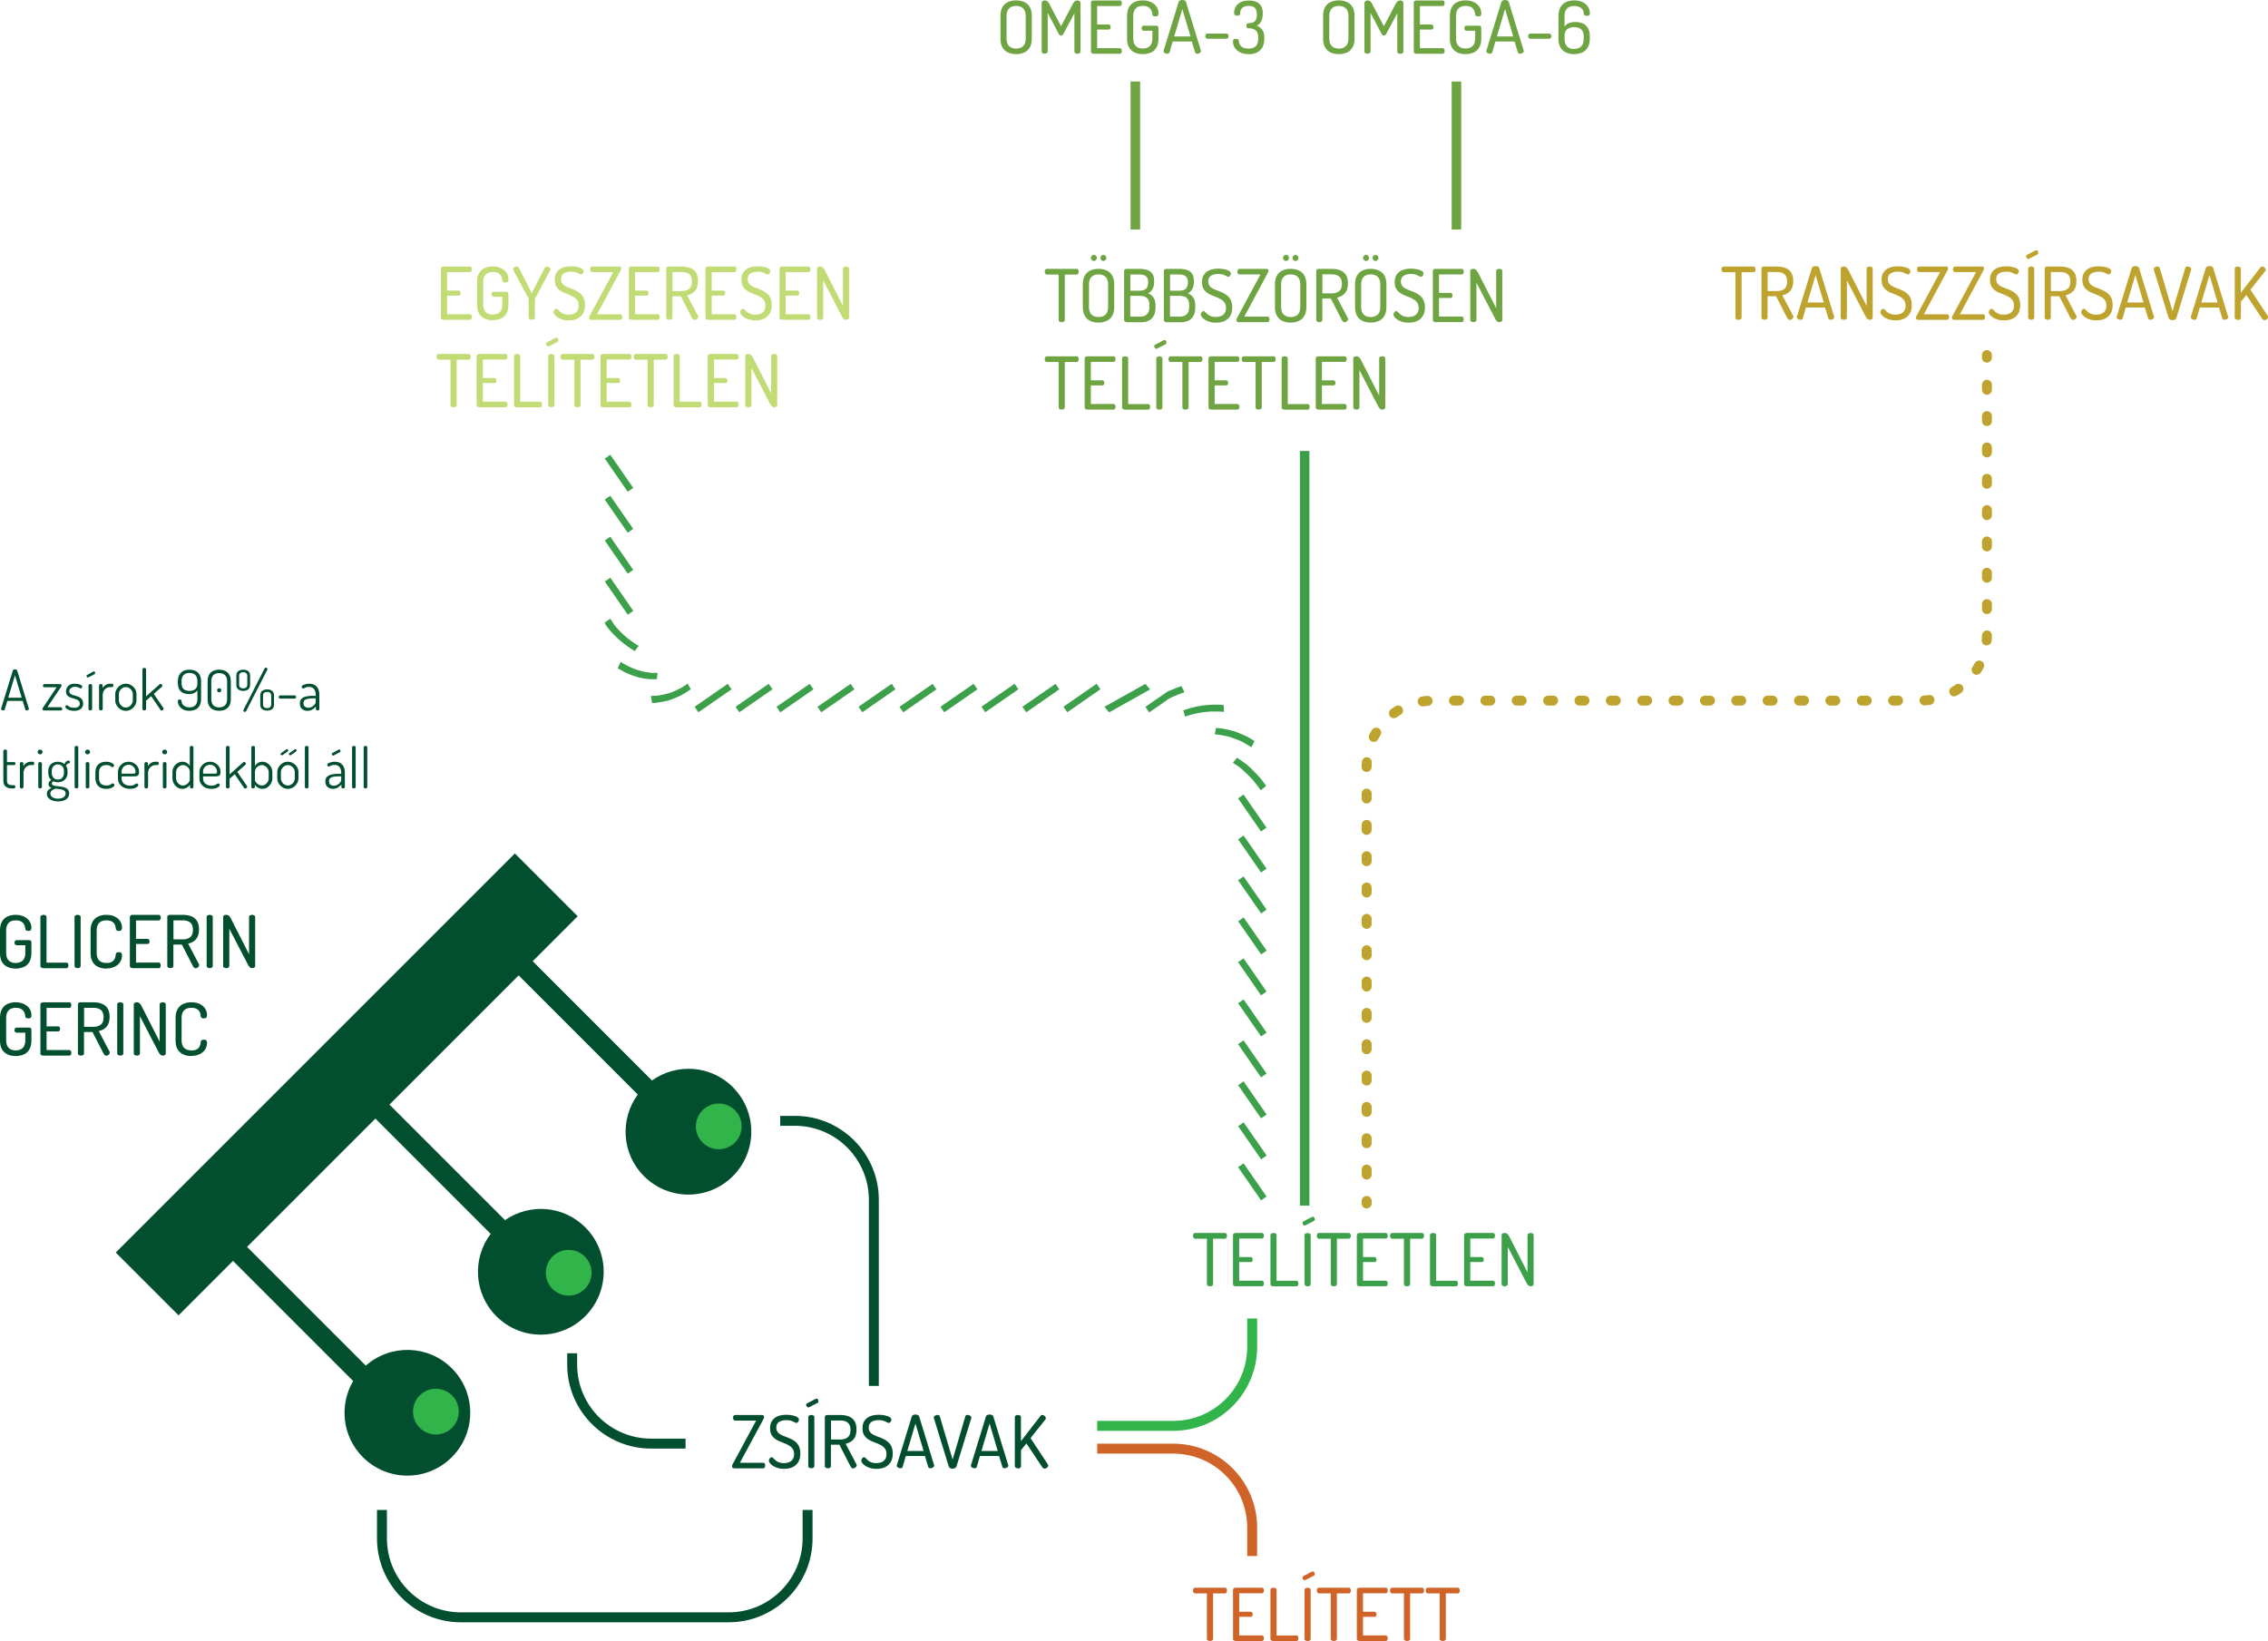 <svg width="814" height="589" fill="none" xmlns="http://www.w3.org/2000/svg"><g clip-path="url(#a)"><path d="M263.05 390.225c-7.919-7.918-20.236-8.703-29.059-2.401l-42.803-42.804 16.146-16.146-22.543-22.544L41.543 449.579l22.543 22.544 19.547-19.547 43.112 43.112c-5.065 8.656-3.923 19.928 3.496 27.347 8.822 8.822 23.114 8.822 31.912 0 8.822-8.822 8.822-23.114 0-31.912-8.465-8.466-21.996-8.775-30.866-.952l-42.613-42.613 46.061-46.061 41.377 41.377c-6.706 8.846-6.04 21.473 2.021 29.558 8.822 8.822 23.114 8.822 31.912 0 8.823-8.822 8.823-23.114 0-31.913-7.847-7.847-19.998-8.679-28.797-2.568l-41.471-41.472 46.37-46.37 42.756 42.756c-6.492 8.822-5.779 21.306 2.211 29.296 8.822 8.823 23.114 8.823 31.912 0 8.823-8.822 8.823-23.113 0-31.912l.024-.024z" fill="#014F2F"/><path d="M623.953 114.785c-.285 0-.523-.072-.761-.19-.214-.143-.333-.333-.333-.595V97.711h-4.233c-.238 0-.404-.095-.547-.31a1.285 1.285 0 0 1-.214-.736c0-.238.072-.476.191-.69.118-.214.309-.31.57-.31h10.677c.262 0 .452.096.571.31.119.214.19.428.19.69 0 .261-.071.499-.19.713a.615.615 0 0 1-.571.333h-4.233V114c0 .262-.118.452-.332.595-.238.142-.476.19-.761.19h-.024zM642.358 114.832c-.214 0-.404-.095-.571-.261a2.742 2.742 0 0 1-.428-.595l-3.923-7.657h-3.044V114c0 .262-.119.452-.333.595-.238.142-.476.19-.761.19-.262 0-.499-.072-.737-.19a.63.63 0 0 1-.357-.595V96.427c0-.214.072-.38.214-.523.143-.143.333-.214.571-.238h4.78c1.07 0 2.045.166 2.924.475.88.31 1.594.857 2.117 1.617.523.761.785 1.808.785 3.116 0 1.07-.167 1.95-.5 2.639a4.107 4.107 0 0 1-1.403 1.641c-.594.404-1.26.666-1.997.832l3.876 7.348s.071.143.071.19c0 .072.024.119.024.167 0 .19-.071.38-.19.547a1.496 1.496 0 0 1-.5.428 1.208 1.208 0 0 1-.618.166zm-7.942-10.368h3.376c1.094 0 1.95-.261 2.616-.784.666-.523.999-1.403.999-2.64 0-1.236-.333-2.116-.999-2.64-.666-.523-1.546-.76-2.616-.76h-3.376v6.824zM646.21 114.785c-.166 0-.38-.048-.594-.119a1.16 1.16 0 0 1-.523-.333.61.61 0 0 1-.191-.476c0-.071 0-.142.024-.214l5.35-17.383a.854.854 0 0 1 .5-.57c.261-.12.547-.19.832-.19.309 0 .595.07.856.19.262.118.428.309.5.57l5.326 17.383s.048.143.048.191a.676.676 0 0 1-.214.475 1.507 1.507 0 0 1-.523.333 1.45 1.45 0 0 1-.595.143c-.19 0-.357-.048-.499-.119-.143-.071-.238-.214-.286-.381l-1.189-3.9h-6.872l-1.118 3.9c-.047.167-.142.31-.309.381a1.243 1.243 0 0 1-.547.119h.024zm2.497-6.207h5.85l-2.925-9.845-2.925 9.845zM661.738 114.785c-.261 0-.499-.072-.737-.19a.63.63 0 0 1-.356-.595V96.427c0-.286.118-.476.356-.595.238-.118.476-.166.737-.166.286 0 .523.047.714.166.19.12.356.262.523.452.166.19.309.452.476.761l6.491 12.746V96.427c0-.262.119-.452.357-.57a1.62 1.62 0 0 1 .737-.191c.286 0 .523.071.761.19.238.119.333.31.333.57V114c0 .262-.119.452-.333.595-.214.142-.475.19-.761.19a1.12 1.12 0 0 1-.761-.286 2.493 2.493 0 0 1-.594-.713l-6.825-13.15V114c0 .262-.119.452-.333.595-.238.142-.475.19-.761.19h-.024zM680.429 114.999c-1.117 0-2.092-.167-2.925-.5-.832-.333-1.474-.737-1.926-1.212-.452-.452-.689-.88-.689-1.237 0-.166.047-.357.142-.547.095-.19.214-.333.357-.475.143-.119.309-.191.452-.191.214 0 .404.095.618.309.19.214.452.452.761.738.309.285.69.547 1.189.737.499.214 1.118.309 1.902.309.738 0 1.38-.119 1.903-.357a2.778 2.778 0 0 0 1.26-1.07c.309-.475.452-1.094.452-1.807 0-.714-.167-1.356-.476-1.831-.309-.476-.737-.856-1.236-1.189a11.972 11.972 0 0 0-1.665-.832c-.594-.238-1.213-.5-1.831-.738a7.707 7.707 0 0 1-1.688-.951c-.5-.38-.904-.856-1.237-1.45-.309-.595-.475-1.332-.475-2.259 0-.952.166-1.76.523-2.378a4.397 4.397 0 0 1 1.379-1.498 5.682 5.682 0 0 1 1.879-.761 9.443 9.443 0 0 1 1.973-.215c.476 0 .975.024 1.499.096a9.843 9.843 0 0 1 1.498.309c.475.142.856.309 1.141.547.285.214.452.475.452.76 0 .143-.024.31-.095.476-.072.19-.167.357-.309.5a.701.701 0 0 1-.524.214c-.19 0-.428-.072-.713-.238a6.365 6.365 0 0 0-1.118-.5c-.451-.166-1.07-.237-1.807-.237a6.06 6.06 0 0 0-1.76.261 2.636 2.636 0 0 0-1.307.856c-.333.404-.476.928-.476 1.594 0 .618.166 1.141.476 1.545.309.404.713.737 1.236.999.499.262 1.07.499 1.665.713.618.214 1.212.476 1.831.761a7.827 7.827 0 0 1 1.688 1.07c.523.428.928.975 1.237 1.641.309.666.475 1.522.475 2.521 0 1.26-.238 2.283-.737 3.091a4.64 4.64 0 0 1-2.021 1.807c-.856.405-1.831.595-2.949.595l-.024.024zM688.419 114.785a.873.873 0 0 1-.571-.19c-.142-.119-.19-.31-.19-.5 0-.238.072-.499.214-.761l8.442-15.67h-7.538a.646.646 0 0 1-.571-.31c-.143-.19-.19-.428-.19-.69 0-.237.071-.475.19-.689.119-.214.309-.31.571-.31h9.631c.237 0 .428.072.57.191.143.119.191.285.191.476 0 .261-.096.547-.262.832l-8.418 15.647h8.275c.262 0 .452.095.595.309.142.214.19.428.19.69 0 .261-.071.475-.19.689-.119.214-.333.31-.595.31h-10.32l-.024-.024zM701.331 114.785a.869.869 0 0 1-.57-.19c-.143-.119-.191-.31-.191-.5 0-.238.072-.499.214-.761l8.442-15.67h-7.538a.646.646 0 0 1-.571-.31c-.142-.19-.19-.428-.19-.69 0-.237.071-.475.19-.689.119-.214.309-.31.571-.31h9.631c.238 0 .428.072.57.191.143.119.191.285.191.476 0 .261-.095.547-.262.832l-8.418 15.647h8.275c.262 0 .452.095.595.309.143.214.19.428.19.69 0 .261-.071.475-.19.689-.119.214-.333.31-.595.31h-10.32l-.024-.024zM719.333 114.999c-1.118 0-2.093-.167-2.925-.5-.833-.333-1.475-.737-1.926-1.212-.452-.452-.69-.88-.69-1.237 0-.166.048-.357.143-.547.095-.19.214-.333.356-.475.143-.119.309-.191.452-.191.214 0 .404.095.618.309.191.214.452.452.761.738.309.285.69.547 1.189.737.5.214 1.118.309 1.903.309.737 0 1.379-.119 1.902-.357.523-.238.975-.594 1.26-1.07.31-.475.452-1.094.452-1.807 0-.714-.166-1.356-.475-1.831-.31-.476-.738-.856-1.237-1.189a11.972 11.972 0 0 0-1.665-.832c-.594-.238-1.212-.5-1.831-.738a7.73 7.73 0 0 1-1.688-.951 4.598 4.598 0 0 1-1.236-1.45c-.31-.595-.476-1.332-.476-2.259 0-.952.166-1.76.523-2.378a4.407 4.407 0 0 1 1.379-1.498c.571-.381 1.189-.619 1.879-.761a9.46 9.46 0 0 1 1.974-.215c.475 0 .975.024 1.498.096a9.843 9.843 0 0 1 1.498.309c.475.142.856.309 1.141.547.286.214.452.475.452.76 0 .143-.024.31-.095.476-.071.19-.166.357-.309.5a.7.7 0 0 1-.523.214c-.191 0-.428-.072-.714-.238a6.385 6.385 0 0 0-1.117-.5c-.452-.166-1.07-.237-1.808-.237-.618 0-1.212.095-1.759.261a2.634 2.634 0 0 0-1.308.856c-.333.404-.476.928-.476 1.594 0 .618.167 1.141.476 1.545.309.404.713.737 1.236.999.524.262 1.07.499 1.665.713a23.26 23.26 0 0 1 1.831.761 7.827 7.827 0 0 1 1.688 1.07c.524.428.928.975 1.237 1.641.309.666.476 1.522.476 2.521 0 1.26-.238 2.283-.738 3.091a4.64 4.64 0 0 1-2.021 1.807c-.856.405-1.831.595-2.949.595l-.023.024zM727.964 92.931a.667.667 0 0 1-.547-.285.91.91 0 0 1-.237-.595c0-.285.119-.475.333-.57l3.067-1.617s.19-.048.262-.048c.238 0 .404.095.547.285.119.19.19.38.19.619 0 .285-.119.499-.357.618l-2.948 1.522-.143.071c-.048.024-.095.048-.143.048l-.024-.048zm1.047 21.854c-.262 0-.5-.072-.737-.19-.238-.143-.357-.333-.357-.595V96.427c0-.262.119-.452.357-.57.237-.12.475-.191.737-.191.285 0 .523.071.761.19.238.119.333.31.333.57V114c0 .262-.119.452-.333.595-.214.142-.476.19-.761.19zM744.016 114.832c-.214 0-.404-.095-.57-.261a2.712 2.712 0 0 1-.429-.595l-3.923-7.657h-3.044V114c0 .262-.119.452-.333.595-.214.142-.475.19-.761.19-.261 0-.499-.072-.737-.19-.238-.143-.357-.333-.357-.595V96.427c0-.214.072-.38.214-.523.143-.143.333-.214.571-.238h4.78c1.07 0 2.045.166 2.925.475.879.333 1.593.857 2.092 1.617.523.761.785 1.808.785 3.116 0 1.07-.166 1.95-.499 2.639a4.115 4.115 0 0 1-1.403 1.641c-.595.404-1.261.666-1.998.832l3.876 7.348s.072.143.072.19c0 .072.023.119.023.167 0 .19-.071.38-.19.547a1.773 1.773 0 0 1-.499.428c-.19.095-.405.166-.619.166h.024zm-7.942-10.368h3.377c1.07 0 1.949-.261 2.615-.784.666-.523.999-1.403.999-2.64 0-1.236-.333-2.116-.999-2.64-.666-.523-1.545-.76-2.615-.76h-3.377v6.824zM752.506 114.999c-1.118 0-2.093-.167-2.925-.5-.833-.333-1.475-.737-1.927-1.212-.451-.452-.689-.88-.689-1.237 0-.166.047-.357.143-.547.095-.19.214-.333.356-.475.143-.119.309-.191.452-.191.214 0 .404.095.618.309.191.214.452.452.761.738.309.285.69.547 1.189.737.5.214 1.118.309 1.903.309.737 0 1.379-.119 1.902-.357a2.778 2.778 0 0 0 1.26-1.07c.309-.475.452-1.094.452-1.807 0-.714-.166-1.356-.475-1.831-.31-.476-.738-.856-1.237-1.189a11.972 11.972 0 0 0-1.665-.832c-.594-.238-1.212-.5-1.831-.738a7.707 7.707 0 0 1-1.688-.951 4.614 4.614 0 0 1-1.237-1.45c-.309-.595-.475-1.332-.475-2.259 0-.952.166-1.76.523-2.378a4.407 4.407 0 0 1 1.379-1.498 5.682 5.682 0 0 1 1.879-.761 9.46 9.46 0 0 1 1.974-.215c.475 0 .975.024 1.498.096a9.843 9.843 0 0 1 1.498.309c.475.142.856.309 1.141.547.286.214.452.475.452.76 0 .143-.024.31-.095.476-.071.19-.167.357-.309.5a.7.7 0 0 1-.523.214c-.191 0-.428-.072-.714-.238a6.385 6.385 0 0 0-1.117-.5c-.452-.166-1.07-.237-1.808-.237-.618 0-1.212.095-1.759.261a2.634 2.634 0 0 0-1.308.856c-.333.404-.476.928-.476 1.594 0 .618.167 1.141.476 1.545.309.404.713.737 1.236.999.5.262 1.07.499 1.665.713a20 20 0 0 1 1.831.761 7.827 7.827 0 0 1 1.688 1.07c.523.428.928.975 1.237 1.641.309.666.475 1.522.475 2.521 0 1.26-.237 2.283-.737 3.091a4.64 4.64 0 0 1-2.021 1.807c-.856.405-1.831.595-2.949.595l-.023.024zM760.994 114.785c-.166 0-.38-.048-.594-.119a1.307 1.307 0 0 1-.523-.333.706.706 0 0 1-.19-.476c0-.071 0-.142.023-.214l5.351-17.383a.853.853 0 0 1 .499-.57c.262-.12.547-.19.832-.19.31 0 .595.07.856.19.262.118.428.309.5.57l5.326 17.383s.048.143.048.191a.671.671 0 0 1-.214.475 1.406 1.406 0 0 1-.547.333 1.446 1.446 0 0 1-.594.143c-.191 0-.357-.048-.5-.119a.59.59 0 0 1-.285-.381l-1.189-3.9h-6.872l-1.118 3.9c-.048.167-.143.31-.309.381a1.246 1.246 0 0 1-.547.119h.047zm2.473-6.207h5.85l-2.925-9.845-2.925 9.845zM779.709 114.927c-.285 0-.571-.071-.832-.19a.95.95 0 0 1-.523-.571l-5.351-17.382s-.024-.143-.024-.215c0-.166.072-.332.215-.475.142-.143.309-.238.523-.333.214-.071.404-.119.594-.119.19 0 .357.048.499.119.143.071.238.214.31.38l4.613 15.529 4.566-15.529a.587.587 0 0 1 .285-.38c.143-.071.309-.119.499-.119.214 0 .428.048.619.143.214.095.38.19.523.333.142.142.214.285.214.475V96.76l-5.327 17.383c-.071.238-.238.428-.499.57-.262.143-.547.191-.856.191l-.048.023zM787.604 114.785c-.167 0-.381-.048-.595-.119a1.314 1.314 0 0 1-.523-.333.706.706 0 0 1-.19-.476c0-.071 0-.142.024-.214l5.35-17.383a.853.853 0 0 1 .499-.57 2.03 2.03 0 0 1 .833-.19c.309 0 .594.07.856.19.261.118.428.309.499.57l5.327 17.383s.047.143.047.191a.671.671 0 0 1-.214.475 1.4 1.4 0 0 1-.547.333 1.446 1.446 0 0 1-.594.143c-.19 0-.357-.048-.499-.119-.143-.071-.238-.214-.286-.381l-1.189-3.9h-6.872l-1.118 3.9c-.047.167-.142.31-.309.381a1.246 1.246 0 0 1-.547.119h.048zm2.473-6.207h5.85l-2.925-9.845-2.925 9.845zM803.156 114.785c-.261 0-.499-.072-.737-.19-.238-.143-.357-.333-.357-.595V96.427c0-.262.119-.452.357-.57a1.62 1.62 0 0 1 .737-.191c.286 0 .524.071.761.19.238.119.333.31.333.57v8.657l7.039-9.108a.766.766 0 0 1 .642-.31c.19 0 .38.048.571.167.19.12.356.262.475.428a.953.953 0 0 1 .191.547c0 .072 0 .143-.024.238 0 .095-.072.167-.119.238l-5.327 6.682 6.207 9.417a.622.622 0 0 1 .119.404c0 .19-.072.381-.191.547a1.314 1.314 0 0 1-.475.404c-.19.095-.404.167-.618.167a.934.934 0 0 1-.428-.095.962.962 0 0 1-.357-.333l-5.731-8.609-1.95 2.426v5.778c0 .262-.119.452-.333.595-.214.143-.475.19-.761.19l-.024-.071z" fill="#BFA32F"/><path d="M5.612 347.66c-1.07 0-2.021-.191-2.854-.571a4.494 4.494 0 0 1-2.02-1.807c-.5-.833-.738-1.95-.738-3.329v-7.872c0-1.379.238-2.473.737-3.329.5-.856 1.165-1.45 2.021-1.807.857-.38 1.784-.571 2.806-.571 1.142 0 2.14.191 2.997.595.856.404 1.498.927 1.997 1.641.476.689.713 1.521.713 2.449 0 .428-.095.689-.285.856-.19.143-.475.214-.808.214-.286 0-.547-.048-.761-.166-.214-.119-.333-.31-.333-.595-.072-.618-.214-1.141-.476-1.593-.238-.452-.618-.785-1.094-1.047-.499-.261-1.117-.38-1.878-.38-1.07 0-1.926.309-2.52.904-.595.594-.905 1.545-.905 2.806v7.871c0 1.284.31 2.211.904 2.806.595.594 1.45.903 2.52.903s1.927-.309 2.545-.903c.618-.595.904-1.546.904-2.806v-2.664H5.969a.678.678 0 0 1-.571-.285.998.998 0 0 1-.19-.618c0-.214.071-.428.19-.619.119-.19.31-.285.57-.285h4.543c.237 0 .428.071.57.238.143.166.19.357.19.571v3.686c0 1.379-.237 2.473-.737 3.329-.499.856-1.165 1.45-2.02 1.807a7.385 7.385 0 0 1-2.878.571h-.024zM15.505 347.493c-.238 0-.476-.071-.69-.19-.214-.119-.31-.333-.31-.595v-17.573c0-.261.12-.452.358-.57.237-.119.475-.191.737-.191.285 0 .523.072.76.191a.613.613 0 0 1 .334.57v16.384h7.157c.238 0 .428.096.523.31.096.214.167.428.167.689 0 .238-.048.476-.167.69a.549.549 0 0 1-.523.309h-8.37l.024-.024zM27.846 347.493c-.262 0-.5-.071-.737-.19-.238-.143-.357-.333-.357-.595v-17.573c0-.261.119-.452.357-.57.237-.119.475-.191.737-.191.285 0 .523.072.76.191.239.118.334.309.334.57v17.573c0 .262-.12.452-.333.595-.214.143-.476.19-.761.19zM38.119 347.66c-.999 0-1.95-.191-2.806-.571a4.431 4.431 0 0 1-2.045-1.807c-.5-.833-.761-1.95-.761-3.329v-7.872c0-1.379.261-2.473.76-3.329.524-.832 1.19-1.45 2.046-1.807.856-.38 1.783-.571 2.806-.571 1.189 0 2.188.191 3.044.595.832.404 1.474.951 1.926 1.641.452.689.69 1.45.69 2.306 0 .5-.096.809-.286.975-.19.167-.452.238-.832.238-.38 0-.619-.071-.785-.214a.856.856 0 0 1-.31-.547c0-.262-.07-.571-.142-.904-.071-.333-.238-.665-.475-.998-.238-.333-.571-.595-1.023-.809-.452-.214-1.022-.309-1.76-.309-1.117 0-1.973.309-2.568.904-.594.594-.903 1.545-.903 2.806v7.871c0 1.284.309 2.211.903 2.806.595.594 1.498.903 2.64.903.737 0 1.308-.095 1.736-.309.428-.214.737-.475.95-.785.215-.309.358-.642.453-.998.095-.357.142-.69.19-.999a.64.64 0 0 1 .309-.571c.19-.119.452-.19.785-.19.356 0 .642.071.832.238.19.166.285.499.285.975 0 .856-.237 1.641-.69 2.33-.451.69-1.117 1.261-1.973 1.665-.856.404-1.855.618-3.02.618l.024.048zM47.607 347.493c-.238 0-.475-.071-.69-.19-.214-.119-.309-.333-.309-.595v-17.549c0-.262.096-.452.31-.594.214-.143.428-.191.69-.191h9.32c.286 0 .476.095.595.309.12.214.167.428.167.666 0 .262-.072.5-.19.714-.143.214-.31.309-.571.309h-8.11v6.634h4.091c.238 0 .428.095.57.286.12.19.19.404.19.642 0 .214-.047.404-.166.594-.118.19-.309.286-.594.286h-4.09v6.682h8.109c.237 0 .428.095.57.309.12.19.19.452.19.713 0 .238-.047.452-.166.666-.119.214-.309.309-.594.309h-9.322zM70.198 347.541c-.214 0-.404-.095-.57-.262a2.695 2.695 0 0 1-.429-.594l-3.924-7.657h-3.043v7.68c0 .262-.12.452-.333.595-.214.143-.476.19-.761.19-.262 0-.5-.071-.737-.19-.238-.143-.357-.333-.357-.595v-17.573a.7.7 0 0 1 .214-.523c.143-.143.333-.214.57-.238h4.78c1.07 0 2.045.167 2.925.476.88.333 1.593.856 2.093 1.617.523.761.785 1.807.785 3.115 0 1.07-.167 1.95-.5 2.64a4.114 4.114 0 0 1-1.403 1.64c-.594.405-1.26.666-1.997.833l3.876 7.348s.071.142.071.19c0 .071.024.119.024.166a.95.95 0 0 1-.19.547 1.755 1.755 0 0 1-.5.428c-.19.095-.404.167-.618.167h.024zm-7.942-10.368h3.376c1.07 0 1.95-.262 2.616-.785.666-.523.999-1.403.999-2.639 0-1.237-.333-2.117-1-2.64-.665-.523-1.545-.761-2.615-.761h-3.377v6.825zM75.263 347.493c-.262 0-.5-.071-.737-.19-.238-.143-.357-.333-.357-.595v-17.573c0-.261.119-.452.357-.57.237-.119.475-.191.737-.191.285 0 .523.072.76.191.239.118.334.309.334.57v17.573c0 .262-.12.452-.333.595-.214.143-.476.19-.761.19zM81.184 347.493c-.262 0-.5-.071-.737-.19-.238-.143-.357-.333-.357-.595v-17.573c0-.285.119-.475.356-.594.238-.119.476-.167.738-.167.285 0 .523.048.713.167.19.095.357.261.523.452.167.19.31.451.476.76l6.492 12.746v-13.364c0-.261.119-.452.356-.57.238-.119.476-.191.737-.191.286 0 .524.072.762.191a.613.613 0 0 1 .332.57v17.573c0 .262-.118.452-.332.595-.238.143-.476.19-.761.19-.286 0-.547-.095-.761-.285a2.496 2.496 0 0 1-.595-.714l-6.825-13.15v13.364c0 .262-.118.452-.333.595-.214.143-.475.19-.76.19h-.024zM5.612 379.049c-1.07 0-2.021-.19-2.854-.571a4.488 4.488 0 0 1-2.02-1.807c-.5-.832-.738-1.95-.738-3.329v-7.871c0-1.38.238-2.473.737-3.329.5-.857 1.165-1.451 2.021-1.808.857-.38 1.784-.57 2.806-.57 1.142 0 2.14.19 2.997.594.856.404 1.498.927 1.997 1.641.476.689.713 1.522.713 2.449 0 .428-.095.69-.285.856-.19.143-.475.214-.808.214-.286 0-.547-.047-.761-.166-.214-.119-.333-.309-.333-.595-.072-.618-.214-1.141-.476-1.593-.238-.452-.618-.785-1.094-1.046-.499-.262-1.117-.381-1.878-.381-1.07 0-1.926.309-2.52.904-.595.594-.905 1.546-.905 2.806v7.871c0 1.284.31 2.212.904 2.806.595.595 1.45.904 2.52.904s1.927-.309 2.545-.904c.618-.594.904-1.546.904-2.806v-2.663H5.969a.677.677 0 0 1-.571-.286.998.998 0 0 1-.19-.618c0-.214.071-.428.19-.618.119-.19.31-.286.57-.286h4.543c.237 0 .428.072.57.238.143.167.19.357.19.571v3.686c0 1.379-.237 2.473-.737 3.329-.499.856-1.165 1.451-2.02 1.807a7.385 7.385 0 0 1-2.878.571h-.024zM15.505 378.882c-.238 0-.476-.071-.69-.19-.214-.119-.31-.333-.31-.594v-17.55c0-.261.096-.452.31-.594.214-.143.428-.19.69-.19h9.321c.286 0 .476.095.595.309s.166.428.166.666c0 .261-.071.499-.19.713-.119.214-.31.309-.57.309h-8.11v6.635h4.09c.238 0 .428.095.571.285.12.19.19.404.19.642 0 .214-.047.404-.166.595-.119.19-.31.285-.595.285h-4.09v6.682h8.11c.237 0 .427.095.57.309.143.19.19.452.19.713 0 .238-.047.452-.166.666-.12.214-.31.309-.595.309h-9.321zM38.119 378.93c-.214 0-.404-.095-.571-.262a2.695 2.695 0 0 1-.428-.594l-3.924-7.657h-3.043v7.681c0 .261-.12.452-.333.594-.214.143-.476.19-.761.19-.262 0-.5-.071-.738-.19-.237-.142-.356-.333-.356-.594v-17.573c0-.214.071-.381.214-.524.143-.142.333-.214.57-.237h4.78c1.07 0 2.045.166 2.925.475.88.333 1.593.856 2.093 1.617.523.761.785 1.807.785 3.115 0 1.07-.167 1.95-.5 2.64a4.124 4.124 0 0 1-1.403 1.641c-.594.404-1.26.666-1.997.832l3.876 7.348s.071.143.071.19c0 .071.024.119.024.167 0 .19-.072.38-.19.547a1.77 1.77 0 0 1-.5.428c-.19.095-.404.166-.618.166h.024zm-7.943-10.368h3.377c1.07 0 1.95-.262 2.616-.785.666-.523.999-1.403.999-2.639 0-1.237-.333-2.117-1-2.64-.665-.523-1.545-.761-2.615-.761h-3.377v6.825zM43.16 378.882c-.261 0-.5-.071-.737-.19a.63.63 0 0 1-.357-.594v-17.573c0-.262.12-.452.357-.571.238-.119.476-.19.737-.19.286 0 .523.071.761.19a.615.615 0 0 1 .333.571v17.573c0 .261-.119.452-.333.594-.238.143-.475.19-.76.19zM49.105 378.882c-.262 0-.5-.071-.738-.19-.237-.142-.356-.333-.356-.594v-17.573c0-.286.119-.476.356-.595.238-.119.476-.166.738-.166.285 0 .523.047.713.166.19.095.357.262.523.452.167.19.31.452.476.761l6.492 12.746v-13.364c0-.262.119-.452.356-.571.238-.119.476-.19.737-.19.286 0 .524.071.761.19a.615.615 0 0 1 .333.571v17.573c0 .261-.119.452-.333.594-.237.143-.475.19-.76.19-.286 0-.547-.095-.761-.285a2.506 2.506 0 0 1-.595-.713l-6.825-13.15v13.364c0 .261-.119.452-.333.594-.214.143-.475.19-.76.19h-.024zM68.628 379.049c-1.023 0-1.95-.19-2.806-.571-.856-.38-1.522-.975-2.045-1.807-.524-.832-.761-1.95-.761-3.329v-7.871c0-1.38.261-2.473.76-3.329.524-.833 1.19-1.451 2.046-1.808.856-.38 1.783-.57 2.806-.57 1.189 0 2.187.19 3.043.594.833.404 1.475.951 1.927 1.641.451.689.69 1.45.69 2.306 0 .5-.096.809-.286.975-.19.167-.452.238-.832.238-.381 0-.619-.071-.809-.214a.763.763 0 0 1-.31-.547c0-.261-.07-.57-.142-.903-.071-.333-.238-.666-.475-.999-.238-.333-.571-.595-1.023-.809-.452-.214-1.022-.309-1.76-.309-1.117 0-1.973.309-2.568.904-.594.594-.903 1.546-.903 2.806v7.871c0 1.284.309 2.212.927 2.806.618.595 1.498.904 2.64.904.737 0 1.307-.095 1.735-.309.428-.215.738-.476.952-.785.214-.309.356-.642.451-.999.096-.357.143-.69.19-.999 0-.261.12-.452.31-.57.19-.119.452-.191.784-.191.357 0 .643.072.833.238.19.167.285.5.285.975a4.19 4.19 0 0 1-.69 2.331c-.451.689-1.117 1.26-1.95 1.664-.855.404-1.854.618-3.02.618v.048z" fill="#014F2F"/><path d="M434.263 461.683a1.64 1.64 0 0 1-.761-.19c-.214-.143-.332-.333-.332-.594V444.61h-4.233c-.238 0-.405-.096-.547-.31a1.276 1.276 0 0 1-.214-.737c0-.238.071-.475.19-.689.119-.214.309-.31.571-.31h10.677c.261 0 .452.096.57.31.119.214.191.428.191.689 0 .262-.072.5-.191.714a.613.613 0 0 1-.57.333h-4.233v16.289c0 .261-.119.451-.333.594-.238.143-.475.19-.761.19h-.024zM443.538 461.683c-.238 0-.476-.071-.69-.19-.214-.119-.309-.333-.309-.594v-17.55c0-.261.095-.452.309-.594.214-.143.428-.191.69-.191h9.321c.286 0 .476.096.595.31s.166.428.166.665c0 .262-.071.5-.19.714-.119.214-.309.309-.571.309h-8.108v6.635h4.09c.237 0 .428.095.57.285.119.19.191.404.191.642 0 .214-.048.404-.167.594-.119.191-.309.286-.594.286h-4.09v6.682h8.108c.238 0 .428.095.571.309.143.19.19.452.19.713 0 .238-.047.452-.166.666-.119.214-.309.309-.595.309h-9.321zM456.973 461.683c-.237 0-.475-.071-.689-.19-.214-.119-.309-.333-.309-.594v-17.574c0-.261.118-.451.356-.57a1.62 1.62 0 0 1 .737-.191c.286 0 .524.072.761.191a.614.614 0 0 1 .333.57v16.385h7.158c.238 0 .428.095.523.309.095.214.167.428.167.689 0 .238-.048.476-.167.69a.548.548 0 0 1-.523.309h-8.37l.023-.024zM468.268 439.854a.668.668 0 0 1-.547-.286.91.91 0 0 1-.238-.594c0-.286.119-.476.333-.571l3.068-1.617s.19-.048.261-.048c.238 0 .405.096.547.286.119.19.191.38.191.618 0 .285-.119.499-.357.618l-2.949 1.522-.142.072c-.048.023-.096.047-.143.047l-.024-.047zm1.046 21.853c-.261 0-.499-.071-.737-.19-.238-.143-.356-.333-.356-.595v-17.573c0-.261.118-.452.356-.571.238-.118.476-.19.737-.19.286 0 .524.072.761.19.238.119.333.31.333.571v17.573c0 .262-.119.452-.333.595-.214.143-.475.19-.761.19zM478.708 461.683c-.286 0-.523-.071-.761-.19-.214-.143-.333-.333-.333-.594V444.61h-4.233c-.238 0-.404-.096-.547-.31a1.276 1.276 0 0 1-.214-.737c0-.238.071-.475.19-.689.119-.214.31-.31.571-.31h10.677c.262 0 .452.096.571.31.119.214.19.428.19.689 0 .262-.071.5-.19.714a.615.615 0 0 1-.571.333h-4.233v16.289c0 .261-.119.451-.333.594-.237.143-.475.19-.761.19h-.023zM487.981 461.683c-.238 0-.475-.071-.689-.19-.214-.119-.31-.333-.31-.594v-17.55c0-.261.096-.452.31-.594.214-.143.428-.191.689-.191h9.322c.285 0 .475.096.594.31s.167.428.167.665c0 .262-.072.5-.191.714-.142.214-.309.309-.57.309h-8.109v6.635h4.09c.238 0 .428.095.571.285.119.19.19.404.19.642 0 .214-.048.404-.166.594-.119.191-.31.286-.595.286h-4.09v6.682h8.109c.238 0 .428.095.57.309.119.19.191.452.191.713 0 .238-.048.452-.167.666-.119.214-.309.309-.594.309h-9.322zM504.984 461.683a1.64 1.64 0 0 1-.761-.19c-.214-.143-.333-.333-.333-.594V444.61h-4.233c-.237 0-.404-.096-.547-.31a1.283 1.283 0 0 1-.214-.737c0-.238.072-.475.191-.689.119-.214.309-.31.57-.31h10.677c.262 0 .452.096.571.31.119.214.19.428.19.689 0 .262-.071.5-.19.714a.615.615 0 0 1-.571.333h-4.232v16.289c0 .261-.119.451-.333.594-.238.143-.476.19-.761.19h-.024zM514.234 461.683c-.238 0-.475-.071-.69-.19-.214-.119-.309-.333-.309-.594v-17.574c0-.261.119-.451.357-.57a1.62 1.62 0 0 1 .737-.191c.286 0 .523.072.761.191a.614.614 0 0 1 .333.57v16.385h7.158c.238 0 .428.095.523.309.095.214.166.428.166.689 0 .238-.047.476-.166.69a.548.548 0 0 1-.523.309h-8.371l.024-.024zM526.481 461.683c-.238 0-.475-.071-.689-.19-.214-.119-.31-.333-.31-.594v-17.55c0-.261.096-.452.31-.594.214-.143.428-.191.689-.191h9.322c.285 0 .475.096.594.31s.167.428.167.665c0 .262-.072.5-.191.714-.142.214-.309.309-.57.309h-8.109v6.635h4.09c.238 0 .428.095.571.285.119.19.19.404.19.642 0 .214-.048.404-.166.594-.119.191-.31.286-.595.286h-4.09v6.682h8.109c.238 0 .428.095.57.309.119.19.191.452.191.713 0 .238-.048.452-.167.666-.119.214-.309.309-.594.309h-9.322zM540.035 461.683c-.261 0-.499-.071-.737-.19a.63.63 0 0 1-.357-.594v-17.574c0-.285.119-.475.357-.594s.476-.167.737-.167c.286 0 .523.048.714.167.19.119.356.261.523.452.166.19.309.452.475.761l6.492 12.746v-13.365c0-.261.119-.451.357-.57a1.62 1.62 0 0 1 .737-.191c.285 0 .523.072.761.191.238.119.333.309.333.57v17.574c0 .261-.119.451-.333.594-.214.143-.476.19-.761.19-.285 0-.547-.095-.761-.285a2.493 2.493 0 0 1-.594-.713l-6.825-13.151v13.365c0 .261-.119.451-.333.594-.238.143-.476.19-.761.19h-.024z" fill="#3CA04A"/><path d="M434.263 589a1.64 1.64 0 0 1-.761-.19c-.214-.143-.332-.333-.332-.595v-16.289h-4.233c-.238 0-.405-.095-.547-.309a1.278 1.278 0 0 1-.214-.737c0-.238.071-.476.19-.69.119-.214.309-.309.571-.309h10.677c.261 0 .452.095.57.309.119.214.191.428.191.69 0 .261-.072.499-.191.713a.613.613 0 0 1-.57.333h-4.233v16.289c0 .262-.119.452-.333.595-.238.142-.475.19-.761.19h-.024zM443.538 589c-.238 0-.476-.071-.69-.19-.214-.119-.309-.333-.309-.595v-17.549c0-.262.095-.452.309-.595.214-.142.428-.19.69-.19h9.321c.286 0 .476.095.595.309s.166.428.166.666c0 .262-.071.499-.19.713-.119.214-.309.31-.571.31h-8.108v6.634h4.09c.237 0 .428.095.57.286.119.19.191.404.191.642 0 .214-.048.404-.167.594-.119.19-.309.285-.594.285h-4.09v6.683h8.108c.238 0 .428.095.571.309.143.19.19.451.19.713 0 .238-.047.452-.166.666-.119.214-.309.309-.595.309h-9.321zM456.973 589c-.237 0-.475-.071-.689-.19-.214-.119-.309-.333-.309-.595v-17.573c0-.262.118-.452.356-.571.238-.119.476-.19.737-.19.286 0 .524.071.761.19a.615.615 0 0 1 .333.571v16.384h7.158c.238 0 .428.095.523.309.095.214.167.428.167.69 0 .238-.048.476-.167.69a.548.548 0 0 1-.523.309h-8.37l.023-.024zM468.268 567.17a.667.667 0 0 1-.547-.285.91.91 0 0 1-.238-.595c0-.285.119-.475.333-.57l3.068-1.617s.19-.048.261-.048c.238 0 .405.095.547.285.119.191.191.381.191.619 0 .285-.119.499-.357.618l-2.949 1.522-.142.071c-.048.024-.096.048-.143.048l-.024-.048zm1.046 21.854c-.261 0-.499-.072-.737-.19-.238-.143-.356-.333-.356-.595v-17.573c0-.262.118-.452.356-.571.238-.119.476-.19.737-.19.286 0 .524.071.761.19.238.119.333.309.333.571v17.573c0 .262-.119.452-.333.595-.214.142-.475.19-.761.19zM478.708 589c-.286 0-.523-.071-.761-.19-.214-.143-.333-.333-.333-.595v-16.289h-4.233c-.238 0-.404-.095-.547-.309a1.278 1.278 0 0 1-.214-.737c0-.238.071-.476.19-.69.119-.214.31-.309.571-.309h10.677c.262 0 .452.095.571.309.119.214.19.428.19.69 0 .261-.071.499-.19.713a.615.615 0 0 1-.571.333h-4.233v16.289c0 .262-.119.452-.333.595-.237.142-.475.19-.761.19h-.023zM487.981 589c-.238 0-.475-.071-.689-.19-.214-.119-.31-.333-.31-.595v-17.549c0-.262.096-.452.31-.595.214-.142.428-.19.689-.19h9.322c.285 0 .475.095.594.309s.167.428.167.666c0 .262-.072.499-.191.713-.142.214-.309.31-.57.31h-8.109v6.634h4.09c.238 0 .428.095.571.286.119.19.19.404.19.642 0 .214-.048.404-.166.594-.119.19-.31.285-.595.285h-4.09v6.683h8.109c.238 0 .428.095.57.309.119.19.191.451.191.713 0 .238-.048.452-.167.666-.119.214-.309.309-.594.309h-9.322zM504.984 589a1.64 1.64 0 0 1-.761-.19c-.214-.143-.333-.333-.333-.595v-16.289h-4.233c-.237 0-.404-.095-.547-.309a1.285 1.285 0 0 1-.214-.737c0-.238.072-.476.191-.69.119-.214.309-.309.57-.309h10.677c.262 0 .452.095.571.309.119.214.19.428.19.69 0 .261-.071.499-.19.713a.615.615 0 0 1-.571.333h-4.232v16.289c0 .262-.119.452-.333.595-.238.142-.476.19-.761.19h-.024zM517.801 589a1.64 1.64 0 0 1-.761-.19c-.214-.143-.332-.333-.332-.595v-16.289h-4.233c-.238 0-.404-.095-.547-.309a1.278 1.278 0 0 1-.214-.737c0-.238.071-.476.19-.69.119-.214.309-.309.571-.309h10.677c.261 0 .452.095.571.309.118.214.19.428.19.69 0 .261-.072.499-.19.713a.616.616 0 0 1-.571.333h-4.233v16.289c0 .262-.119.452-.333.595-.238.142-.475.19-.761.19h-.024z" fill="#D06328"/><path d="M381.045 115.617c-.286 0-.524-.071-.761-.19a.633.633 0 0 1-.333-.595V98.543h-4.233c-.238 0-.404-.095-.547-.309a1.278 1.278 0 0 1-.214-.737c0-.238.071-.476.19-.69.119-.214.309-.309.571-.309h10.677c.262 0 .452.095.571.31.119.213.19.427.19.689 0 .261-.071.5-.19.713a.615.615 0 0 1-.571.333h-4.233v16.289c0 .262-.119.452-.333.595-.214.143-.475.19-.761.19h-.023zM394.266 115.783c-1.07 0-2.022-.19-2.878-.57-.856-.381-1.522-.975-2.021-1.807-.499-.833-.737-1.95-.737-3.33v-7.871c0-1.403.238-2.497.737-3.329.499-.832 1.165-1.427 2.021-1.807.856-.38 1.808-.57 2.878-.57s2.021.19 2.877.57c.856.38 1.522.975 2.021 1.807.5.832.737 1.95.737 3.329v7.871c0 1.403-.237 2.497-.737 3.33-.499.832-1.165 1.426-2.021 1.807-.856.38-1.807.57-2.877.57zm0-1.997c1.07 0 1.926-.309 2.544-.904.618-.594.904-1.545.904-2.806v-7.871c0-1.284-.309-2.211-.904-2.806-.618-.594-1.45-.903-2.544-.903s-1.926.309-2.521.903c-.594.595-.904 1.546-.904 2.806v7.871c0 1.284.31 2.212.904 2.806.595.595 1.451.904 2.521.904zm-1.665-20.118c-.285 0-.547-.119-.761-.333a1.04 1.04 0 0 1-.309-.76c0-.286.095-.547.309-.761.214-.214.452-.31.761-.31s.547.096.737.31c.191.214.309.451.309.76 0 .31-.095.547-.309.761a.975.975 0 0 1-.737.333zm3.401 0a.977.977 0 0 1-.738-.333 1.146 1.146 0 0 1-.309-.76c0-.286.095-.547.309-.761.191-.214.452-.31.738-.31.285 0 .547.096.737.31.19.214.309.451.309.76 0 .31-.095.547-.309.761a.975.975 0 0 1-.737.333zM404.444 115.617c-.285 0-.547-.071-.713-.214a.666.666 0 0 1-.286-.547V97.283c0-.262.095-.452.309-.595.214-.142.428-.19.69-.19h4.494c.952 0 1.855.12 2.664.357.808.238 1.45.666 1.926 1.331.475.643.713 1.57.713 2.807 0 1.093-.19 2.021-.594 2.758-.405.737-.951 1.237-1.617 1.546a4.353 4.353 0 0 1 1.403.856c.404.356.713.808.951 1.379.214.571.333 1.308.333 2.211v.476c0 1.332-.214 2.402-.69 3.21-.452.785-1.07 1.356-1.855 1.712-.784.357-1.664.524-2.639.524h-5.089v-.048zm1.213-11.272h3.281c1.07 0 1.879-.237 2.378-.713.5-.476.761-1.26.761-2.33 0-.714-.142-1.284-.404-1.689a2.132 2.132 0 0 0-1.118-.856c-.475-.166-1.046-.238-1.688-.238h-3.186v5.85l-.024-.024zm0 9.298h3.519c1.07 0 1.879-.285 2.473-.856.595-.57.88-1.474.88-2.711v-.451c0-1.261-.285-2.141-.88-2.664-.594-.523-1.403-.761-2.473-.761h-3.519v7.467-.024zM418.712 115.617c-.286 0-.547-.071-.714-.214a.667.667 0 0 1-.285-.547V97.283c0-.262.095-.452.309-.595.214-.142.428-.19.69-.19h4.494c.951 0 1.855.12 2.663.357.809.238 1.451.666 1.926 1.331.476.643.714 1.57.714 2.807 0 1.093-.19 2.021-.595 2.758-.404.737-.951 1.237-1.617 1.546.547.214 1.023.499 1.403.856.405.356.714.808.951 1.379.215.571.333 1.308.333 2.211v.476c0 1.332-.214 2.402-.689 3.21-.452.785-1.07 1.356-1.855 1.712-.785.357-1.665.524-2.64.524h-5.088v-.048zm1.212-11.272h3.282c1.07 0 1.879-.237 2.378-.713.499-.476.761-1.26.761-2.33 0-.714-.143-1.284-.404-1.689a2.132 2.132 0 0 0-1.118-.856c-.476-.166-1.046-.238-1.688-.238h-3.187v5.85l-.024-.024zm0 9.298h3.52c1.07 0 1.878-.285 2.473-.856.594-.57.88-1.474.88-2.711v-.451c0-1.261-.286-2.141-.88-2.664-.595-.523-1.403-.761-2.473-.761h-3.52v7.467-.024zM436.522 115.831c-1.118 0-2.093-.166-2.925-.499-.832-.333-1.474-.738-1.926-1.213-.452-.452-.69-.88-.69-1.237 0-.166.048-.356.143-.547.095-.19.214-.333.357-.475a.745.745 0 0 1 .452-.19c.214 0 .404.095.618.309.19.214.452.452.761.737s.689.547 1.189.737c.499.214 1.117.309 1.902.309.737 0 1.379-.119 1.903-.357a2.772 2.772 0 0 0 1.26-1.07c.309-.475.452-1.093.452-1.807 0-.713-.167-1.355-.476-1.831-.309-.475-.737-.856-1.236-1.189a12.197 12.197 0 0 0-1.665-.832c-.595-.238-1.213-.5-1.831-.737a7.75 7.75 0 0 1-1.688-.952c-.5-.38-.904-.856-1.237-1.45-.309-.595-.476-1.332-.476-2.259 0-.951.167-1.76.524-2.378a4.389 4.389 0 0 1 1.379-1.498 5.685 5.685 0 0 1 1.878-.761 9.46 9.46 0 0 1 1.974-.214c.476 0 .975.023 1.498.095a9.806 9.806 0 0 1 1.498.309c.476.143.856.31 1.142.547.285.214.452.475.452.76a1.2 1.2 0 0 1-.096.477 1.35 1.35 0 0 1-.309.499.698.698 0 0 1-.523.214c-.19 0-.428-.072-.713-.238a6.391 6.391 0 0 0-1.118-.5c-.452-.166-1.07-.237-1.807-.237-.618 0-1.213.095-1.76.262a2.634 2.634 0 0 0-1.308.856c-.333.404-.475.927-.475 1.593 0 .618.166 1.141.475 1.545a3.46 3.46 0 0 0 1.237.999c.499.262 1.07.5 1.664.714a19.61 19.61 0 0 1 1.831.761 7.772 7.772 0 0 1 1.689 1.07c.523.428.927.975 1.236 1.64.31.666.476 1.522.476 2.521 0 1.26-.238 2.283-.737 3.091a4.653 4.653 0 0 1-2.021 1.808c-.857.404-1.831.594-2.949.594l-.024.024zM444.513 115.617a.868.868 0 0 1-.571-.19c-.142-.119-.19-.309-.19-.5 0-.237.071-.499.214-.761l8.442-15.67h-7.538a.646.646 0 0 1-.571-.31c-.143-.19-.19-.428-.19-.69 0-.237.071-.475.19-.689.119-.214.309-.309.571-.309h9.63c.238 0 .428.072.571.19.143.12.19.286.19.476 0 .262-.095.547-.261.832l-8.418 15.647h8.275c.262 0 .452.095.595.309.142.214.19.429.19.69 0 .262-.072.476-.19.69-.119.214-.333.309-.595.309h-10.32l-.024-.024zM463.227 115.783c-1.07 0-2.022-.19-2.878-.57-.856-.381-1.522-.975-2.021-1.807-.499-.833-.737-1.95-.737-3.33v-7.871c0-1.403.238-2.497.737-3.329.499-.832 1.165-1.427 2.021-1.807.856-.38 1.808-.57 2.878-.57s2.021.19 2.877.57c.856.38 1.522.975 2.021 1.807.5.832.737 1.95.737 3.329v7.871c0 1.403-.237 2.497-.737 3.33-.499.832-1.165 1.426-2.021 1.807-.856.38-1.807.57-2.877.57zm0-1.997c1.07 0 1.926-.309 2.544-.904.618-.594.904-1.545.904-2.806v-7.871c0-1.284-.309-2.211-.904-2.806-.618-.594-1.451-.903-2.544-.903-1.094 0-1.927.309-2.521.903-.595.595-.904 1.546-.904 2.806v7.871c0 1.284.309 2.212.904 2.806.594.595 1.451.904 2.521.904zm-1.665-20.118c-.285 0-.547-.119-.761-.333a1.04 1.04 0 0 1-.309-.76c0-.286.095-.547.309-.761.214-.214.452-.31.761-.31s.547.096.737.31c.19.214.309.451.309.76 0 .31-.095.547-.309.761a.975.975 0 0 1-.737.333zm3.401 0a.977.977 0 0 1-.738-.333 1.146 1.146 0 0 1-.309-.76c0-.286.095-.547.309-.761.191-.214.452-.31.738-.31.285 0 .546.096.737.31.19.214.309.451.309.76 0 .31-.095.547-.309.761a.976.976 0 0 1-.737.333zM482.56 115.665c-.214 0-.404-.096-.571-.262a2.711 2.711 0 0 1-.428-.594l-3.923-7.658h-3.044v7.681c0 .262-.119.452-.333.595-.214.143-.476.19-.761.19-.261 0-.499-.071-.737-.19-.238-.143-.357-.333-.357-.595V97.259c0-.214.072-.38.214-.523.143-.143.333-.214.571-.238h4.78c1.07 0 2.045.167 2.925.476.879.333 1.593.856 2.092 1.617.523.76.785 1.807.785 3.115 0 1.07-.167 1.95-.499 2.639a4.115 4.115 0 0 1-1.403 1.641c-.595.405-1.261.666-1.998.833l3.876 7.347s.071.143.071.191c0 .071.024.119.024.166 0 .19-.071.381-.19.547a1.757 1.757 0 0 1-.499.428 1.42 1.42 0 0 1-.619.167h.024zm-7.942-10.368h3.376c1.071 0 1.95-.262 2.616-.785.666-.523.999-1.403.999-2.64 0-1.236-.333-2.116-.999-2.64-.666-.522-1.545-.76-2.616-.76h-3.376v6.825zM491.953 115.783c-1.07 0-2.021-.19-2.854-.57a4.493 4.493 0 0 1-2.021-1.807c-.499-.833-.737-1.95-.737-3.33v-7.871c0-1.403.238-2.497.737-3.329.499-.832 1.165-1.427 2.021-1.807.856-.38 1.808-.57 2.854-.57s2.021.19 2.877.57c.856.38 1.522.975 2.021 1.807.5.832.738 1.95.738 3.329v7.871c0 1.403-.238 2.497-.738 3.33-.499.832-1.165 1.426-2.021 1.807-.856.38-1.807.57-2.877.57zm0-1.997c1.094 0 1.926-.309 2.544-.904.618-.594.904-1.545.904-2.806v-7.871c0-1.284-.309-2.211-.904-2.806-.618-.594-1.45-.903-2.544-.903s-1.926.309-2.521.903c-.594.595-.903 1.546-.903 2.806v7.871c0 1.284.309 2.212.903 2.806.595.595 1.451.904 2.521.904zm-1.665-20.118c-.285 0-.547-.119-.761-.333a1.04 1.04 0 0 1-.309-.76c0-.286.095-.547.309-.761.214-.214.452-.31.761-.31s.547.096.737.31c.191.214.31.451.31.76 0 .31-.096.547-.31.761a.973.973 0 0 1-.737.333zm3.401 0a.973.973 0 0 1-.737-.333 1.142 1.142 0 0 1-.31-.76c0-.286.096-.547.31-.761.19-.214.451-.31.737-.31.285 0 .547.096.737.31.19.214.309.451.309.76 0 .31-.095.547-.309.761a.975.975 0 0 1-.737.333zM505.673 115.831c-1.117 0-2.092-.166-2.924-.499-.833-.333-1.475-.738-1.927-1.213-.451-.452-.689-.88-.689-1.237 0-.166.047-.356.142-.547.096-.19.214-.333.357-.475a.748.748 0 0 1 .452-.19c.214 0 .404.095.618.309.19.214.452.452.761.737s.69.547 1.189.737c.5.214 1.118.309 1.903.309.737 0 1.379-.119 1.902-.357.523-.237.975-.594 1.26-1.07.309-.475.452-1.093.452-1.807 0-.713-.166-1.355-.476-1.831-.309-.475-.737-.856-1.236-1.189a12.083 12.083 0 0 0-1.665-.832c-.594-.238-1.212-.5-1.831-.737a7.75 7.75 0 0 1-1.688-.952 4.614 4.614 0 0 1-1.237-1.45c-.309-.595-.475-1.332-.475-2.259 0-.951.166-1.76.523-2.378a4.399 4.399 0 0 1 1.379-1.498c.571-.38 1.189-.618 1.879-.761a9.45 9.45 0 0 1 1.973-.214c.476 0 .975.023 1.499.095a9.831 9.831 0 0 1 1.498.309c.475.143.856.31 1.141.547.286.214.452.475.452.76 0 .144-.024.31-.095.477-.072.19-.167.356-.309.499a.7.7 0 0 1-.523.214c-.191 0-.428-.072-.714-.238a6.377 6.377 0 0 0-1.117-.5c-.452-.166-1.071-.237-1.808-.237a6.05 6.05 0 0 0-1.759.262 2.634 2.634 0 0 0-1.308.856c-.333.404-.476.927-.476 1.593 0 .618.167 1.141.476 1.545.309.405.713.738 1.236.999.523.262 1.07.5 1.665.714.594.214 1.213.475 1.831.761a7.79 7.79 0 0 1 1.688 1.07c.523.428.928.975 1.237 1.64.309.666.475 1.522.475 2.521 0 1.26-.237 2.283-.737 3.091a4.648 4.648 0 0 1-2.021 1.808c-.856.404-1.831.594-2.949.594l-.024.024zM515.257 115.617c-.238 0-.476-.071-.69-.19-.214-.119-.309-.333-.309-.595v-17.55c0-.26.095-.45.309-.594.214-.142.428-.19.69-.19h9.321c.286 0 .476.095.595.31.119.213.166.427.166.665 0 .262-.071.5-.19.713-.143.214-.309.31-.571.31h-8.109v6.634h4.09c.238 0 .428.095.571.286.119.19.19.404.19.642 0 .214-.047.404-.166.594-.119.19-.309.285-.595.285h-4.09v6.683h8.109c.238 0 .428.095.571.309.119.19.19.452.19.713 0 .238-.047.452-.166.666-.119.214-.309.309-.595.309h-9.321zM528.787 115.617c-.261 0-.499-.071-.737-.19a.63.63 0 0 1-.357-.595V97.259c0-.285.119-.475.357-.594.238-.12.476-.167.737-.167.286 0 .523.048.714.167.19.118.356.261.523.451.166.19.309.452.475.761l6.492 12.746V97.259c0-.261.119-.452.357-.57.238-.12.475-.19.737-.19.285 0 .523.07.761.19.238.118.333.309.333.57v17.573c0 .262-.119.452-.333.595-.214.143-.476.19-.761.19-.285 0-.547-.095-.761-.285a2.497 2.497 0 0 1-.594-.714l-6.825-13.15v13.364c0 .262-.119.452-.333.595-.238.143-.476.19-.761.19h-.024zM381.045 147.006c-.286 0-.524-.071-.761-.19a.632.632 0 0 1-.333-.594v-16.29h-4.233c-.238 0-.404-.095-.547-.309a1.278 1.278 0 0 1-.214-.737c0-.238.071-.476.19-.69.119-.214.309-.309.571-.309h10.677c.262 0 .452.095.571.309.119.214.19.429.19.69 0 .262-.071.499-.19.713a.615.615 0 0 1-.571.333h-4.233v16.29c0 .261-.119.451-.333.594-.214.143-.475.19-.761.19h-.023zM390.295 147.006c-.238 0-.476-.071-.69-.19-.214-.119-.309-.333-.309-.594v-17.55c0-.262.095-.452.309-.594.214-.143.428-.191.69-.191h9.321c.286 0 .476.095.595.309s.166.429.166.666c0 .262-.071.5-.19.714-.143.214-.309.309-.571.309h-8.109v6.634h4.09c.238 0 .429.095.571.286.119.19.19.404.19.642 0 .214-.047.404-.166.594-.119.191-.309.286-.595.286h-4.09v6.682h8.109c.238 0 .428.095.571.309.119.19.19.452.19.713 0 .238-.047.452-.166.666-.119.214-.309.309-.595.309h-9.321zM403.73 147.006c-.238 0-.475-.071-.689-.19-.214-.119-.31-.333-.31-.594v-17.574c0-.261.119-.452.357-.57a1.62 1.62 0 0 1 .737-.191c.286 0 .523.072.761.191.238.118.333.309.333.57v16.385h7.158c.238 0 .428.095.547.309.119.214.166.428.166.689 0 .238-.047.476-.166.69-.119.214-.286.309-.547.309h-8.371l.024-.024zM415.049 125.177a.668.668 0 0 1-.547-.286.909.909 0 0 1-.237-.594c0-.286.119-.476.333-.571l3.067-1.617s.19-.048.262-.048c.214 0 .404.096.523.286.143.19.19.38.19.618 0 .285-.119.499-.357.618l-2.948 1.522-.143.072c-.048.023-.095.047-.143.047v-.047zm1.047 21.853c-.262 0-.5-.071-.738-.19a.63.63 0 0 1-.356-.595v-17.573c0-.261.119-.452.356-.571.238-.118.476-.19.738-.19.285 0 .523.072.761.19.214.119.333.31.333.571v17.573c0 .262-.119.452-.333.595-.238.143-.476.19-.761.19zM425.465 147.006c-.286 0-.524-.071-.761-.19a.632.632 0 0 1-.333-.594v-16.29h-4.233c-.238 0-.404-.095-.547-.309a1.278 1.278 0 0 1-.214-.737c0-.238.071-.476.19-.69.119-.214.309-.309.571-.309h10.677c.262 0 .452.095.571.309.119.214.19.429.19.69 0 .262-.071.499-.19.713a.615.615 0 0 1-.571.333h-4.233v16.29c0 .261-.119.451-.333.594-.214.143-.475.19-.761.19h-.023zM434.739 147.006c-.238 0-.476-.071-.69-.19-.214-.119-.309-.333-.309-.594v-17.55c0-.262.095-.452.309-.594.214-.143.428-.191.69-.191h9.322c.285 0 .475.095.594.309s.167.429.167.666c0 .262-.072.5-.191.714-.119.214-.309.309-.57.309h-8.109v6.634h4.09c.238 0 .428.095.571.286.118.19.19.404.19.642 0 .214-.048.404-.167.594-.119.191-.309.286-.594.286h-4.09v6.682h8.109c.237 0 .428.095.57.309.143.19.191.452.191.713 0 .238-.048.452-.167.666-.119.214-.309.309-.594.309h-9.322zM451.742 147.006a1.64 1.64 0 0 1-.761-.19.632.632 0 0 1-.333-.594v-16.29h-4.233c-.238 0-.404-.095-.547-.309a1.285 1.285 0 0 1-.214-.737c0-.238.072-.476.191-.69.118-.214.309-.309.57-.309h10.677c.262 0 .452.095.571.309.119.214.19.429.19.69 0 .262-.071.499-.19.713a.615.615 0 0 1-.571.333h-4.232v16.29c0 .261-.119.451-.333.594-.214.143-.476.19-.761.19h-.024zM460.992 147.006c-.238 0-.476-.071-.69-.19-.214-.119-.309-.333-.309-.594v-17.574c0-.261.119-.452.357-.57.238-.119.475-.191.737-.191.285 0 .523.072.761.191.238.118.333.309.333.57v16.385h7.158c.237 0 .428.095.546.309.119.214.167.428.167.689 0 .238-.048.476-.167.69-.118.214-.285.309-.546.309h-8.371l.024-.024zM473.238 147.006c-.238 0-.476-.071-.69-.19-.214-.119-.309-.333-.309-.594v-17.55c0-.262.095-.452.309-.594.214-.143.428-.191.69-.191h9.322c.285 0 .475.095.594.309s.167.429.167.666c0 .262-.072.5-.191.714-.119.214-.309.309-.57.309h-8.109v6.634h4.09c.238 0 .428.095.571.286.118.19.19.404.19.642 0 .214-.048.404-.167.594-.119.191-.309.286-.594.286h-4.09v6.682h8.109c.237 0 .428.095.57.309.143.19.191.452.191.713 0 .238-.048.452-.167.666-.119.214-.309.309-.594.309h-9.322zM486.793 147.006c-.261 0-.499-.071-.737-.19-.238-.143-.357-.333-.357-.594v-17.574c0-.285.119-.475.357-.594s.476-.167.737-.167c.285 0 .523.048.713.167.191.095.357.261.524.452.166.19.309.451.475.761l6.492 12.745v-13.364c0-.261.119-.452.357-.57.238-.119.475-.191.737-.191.285 0 .523.072.761.191a.613.613 0 0 1 .333.57v17.574c0 .261-.119.451-.333.594-.238.143-.476.19-.761.19-.285 0-.547-.095-.761-.285a2.503 2.503 0 0 1-.595-.714l-6.824-13.15v13.365c0 .261-.119.451-.333.594-.214.143-.476.19-.761.19h-.024z" fill="#6EA442"/><path d="M159.253 114.785c-.238 0-.476-.072-.69-.191-.214-.118-.309-.332-.309-.594V96.45c0-.261.095-.451.309-.594.214-.143.428-.19.69-.19h9.321c.286 0 .476.095.595.309s.166.428.166.666c0 .261-.071.5-.19.713-.119.214-.309.31-.571.31h-8.109v6.634h4.09c.238 0 .429.095.571.285.119.19.19.404.19.642 0 .214-.047.404-.166.595-.119.19-.309.285-.595.285h-4.09v6.682h8.109c.238 0 .428.095.571.309.143.191.19.452.19.714 0 .238-.047.452-.166.666-.119.214-.309.309-.595.309h-9.321zM176.826 114.927c-1.07 0-2.021-.19-2.854-.57a4.49 4.49 0 0 1-2.021-1.808c-.499-.832-.737-1.949-.737-3.329v-7.871c0-1.379.238-2.473.737-3.329.499-.856 1.165-1.45 2.021-1.807.856-.38 1.784-.57 2.806-.57 1.142 0 2.14.19 2.997.594.856.404 1.498.927 1.997 1.64.476.69.713 1.522.713 2.45 0 .428-.095.689-.285.856-.19.142-.476.214-.808.214-.286 0-.547-.048-.761-.167-.214-.119-.333-.309-.333-.594-.072-.618-.214-1.142-.476-1.593-.238-.452-.618-.785-1.094-1.047-.499-.261-1.117-.38-1.878-.38-1.07 0-1.927.309-2.521.903-.594.595-.904 1.546-.904 2.806v7.872c0 1.284.31 2.211.904 2.806.594.594 1.451.903 2.521.903 1.07 0 1.926-.309 2.544-.903.618-.595.904-1.546.904-2.806v-2.664h-3.115a.679.679 0 0 1-.571-.285.996.996 0 0 1-.19-.618c0-.214.071-.428.19-.619.119-.19.309-.285.571-.285h4.541c.238 0 .428.071.571.238.143.166.19.356.19.57v3.686c0 1.38-.237 2.473-.737 3.329-.499.857-1.165 1.451-2.021 1.808a7.401 7.401 0 0 1-2.877.57h-.024zM190.832 114.785a1.62 1.62 0 0 1-.737-.191c-.238-.142-.357-.332-.357-.594v-6.611s0-.19-.047-.261l-5.422-10.107s-.071-.166-.071-.238c0-.07-.024-.142-.024-.19 0-.166.071-.333.214-.475.143-.143.309-.238.499-.333a1.76 1.76 0 0 1 .595-.12c.19 0 .356.048.452.143.118.096.214.238.332.428l4.59 8.965 4.613-8.964c.095-.19.214-.333.333-.428a.686.686 0 0 1 .452-.143c.19 0 .38.047.594.119.191.071.381.19.5.333.119.142.214.285.214.475 0 .048 0 .12-.024.19 0 .072-.048.167-.071.238l-5.422 10.107s-.071.166-.071.261V114c0 .262-.119.452-.333.594-.214.143-.476.191-.761.191h-.048zM204.219 114.999c-1.117 0-2.092-.167-2.925-.5-.832-.333-1.474-.737-1.926-1.212-.452-.452-.689-.88-.689-1.237 0-.166.047-.357.142-.547.096-.19.214-.333.357-.475.143-.119.309-.191.452-.191.214 0 .404.095.618.309.19.214.452.452.761.738.309.285.69.547 1.189.737.499.214 1.118.309 1.902.309.738 0 1.38-.119 1.903-.357a2.778 2.778 0 0 0 1.26-1.07c.309-.475.452-1.094.452-1.807 0-.714-.166-1.356-.476-1.831-.309-.476-.737-.856-1.236-1.189a11.972 11.972 0 0 0-1.665-.832c-.594-.238-1.212-.5-1.831-.738a7.707 7.707 0 0 1-1.688-.951c-.5-.38-.904-.856-1.237-1.45-.309-.595-.475-1.332-.475-2.259 0-.952.166-1.76.523-2.378a4.397 4.397 0 0 1 1.379-1.498 5.682 5.682 0 0 1 1.879-.761 9.45 9.45 0 0 1 1.973-.215c.476 0 .975.024 1.499.096a9.843 9.843 0 0 1 1.498.309c.475.142.856.309 1.141.547.285.214.452.475.452.76 0 .143-.024.31-.095.476-.072.19-.167.357-.309.5a.701.701 0 0 1-.524.214c-.19 0-.428-.072-.713-.238a6.365 6.365 0 0 0-1.118-.5c-.451-.166-1.07-.237-1.807-.237a6.06 6.06 0 0 0-1.76.261 2.636 2.636 0 0 0-1.307.856c-.333.404-.476.928-.476 1.594 0 .618.166 1.141.476 1.545.309.404.713.737 1.236.999.5.262 1.07.499 1.665.713.618.214 1.212.476 1.831.761a7.827 7.827 0 0 1 1.688 1.07c.523.428.928.975 1.237 1.641.309.666.475 1.522.475 2.521 0 1.26-.238 2.283-.737 3.091a4.64 4.64 0 0 1-2.021 1.807c-.856.405-1.831.595-2.949.595l-.024.024zM212.209 114.785a.869.869 0 0 1-.571-.191c-.142-.118-.19-.309-.19-.499 0-.238.072-.499.214-.761l8.442-15.67h-7.538a.646.646 0 0 1-.571-.31c-.142-.19-.19-.428-.19-.69 0-.237.071-.475.19-.69.119-.213.309-.308.571-.308h9.631c.237 0 .428.071.57.19.143.119.191.285.191.476 0 .261-.096.547-.262.832l-8.418 15.647h8.275c.262 0 .452.095.595.309.142.214.19.428.19.69 0 .261-.071.475-.19.689-.119.214-.333.309-.595.309h-10.32l-.024-.023zM226.691 114.785a1.43 1.43 0 0 1-.689-.191c-.215-.118-.31-.332-.31-.594V96.45c0-.261.095-.451.31-.594.214-.143.428-.19.689-.19h9.322c.285 0 .475.095.594.309s.167.428.167.666c0 .261-.072.5-.191.713-.142.214-.309.31-.57.31h-8.109v6.634h4.09c.238 0 .428.095.571.285.119.19.19.404.19.642 0 .214-.048.404-.167.595-.118.19-.309.285-.594.285h-4.09v6.682h8.109c.238 0 .428.095.57.309.119.191.191.452.191.714 0 .238-.048.452-.167.666-.119.214-.309.309-.594.309h-9.322zM249.282 114.832c-.214 0-.404-.095-.571-.261a2.742 2.742 0 0 1-.428-.595l-3.924-7.657h-3.043V114c0 .262-.119.452-.333.594-.238.143-.476.191-.761.191-.262 0-.5-.072-.737-.191a.628.628 0 0 1-.357-.594V96.427c0-.214.071-.38.214-.523.143-.143.333-.214.571-.238h4.779c1.07 0 2.045.166 2.925.475a4.22 4.22 0 0 1 2.117 1.617c.523.761.784 1.808.784 3.116 0 1.07-.166 1.949-.499 2.639a4.115 4.115 0 0 1-1.403 1.641c-.594.404-1.26.666-1.997.832l3.876 7.348s.071.143.071.19c0 .072.024.119.024.167 0 .19-.072.38-.191.547a1.482 1.482 0 0 1-.499.428 1.208 1.208 0 0 1-.618.166zm-7.943-10.368h3.377c1.094 0 1.95-.261 2.616-.784.666-.524.999-1.403.999-2.64s-.333-2.116-.999-2.64c-.666-.523-1.546-.76-2.616-.76h-3.377v6.824zM254.228 114.785a1.43 1.43 0 0 1-.689-.191c-.214-.118-.31-.332-.31-.594V96.45c0-.261.096-.451.31-.594.214-.143.428-.19.689-.19h9.322c.285 0 .475.095.594.309s.167.428.167.666c0 .261-.072.5-.19.713-.119.214-.31.31-.571.31h-8.109v6.634h4.09c.238 0 .428.095.571.285.119.19.19.404.19.642 0 .214-.048.404-.166.595-.119.19-.31.285-.595.285h-4.09v6.682h8.109c.238 0 .428.095.571.309.142.191.19.452.19.714 0 .238-.048.452-.167.666-.119.214-.309.309-.594.309h-9.322zM271.231 114.999c-1.118 0-2.093-.167-2.925-.5-.832-.333-1.474-.737-1.926-1.212-.452-.452-.69-.88-.69-1.237 0-.166.048-.357.143-.547.095-.19.214-.333.357-.475a.747.747 0 0 1 .452-.191c.214 0 .404.095.618.309.19.214.452.452.761.738.309.285.689.547 1.189.737.499.214 1.117.309 1.902.309.737 0 1.379-.119 1.903-.357a2.783 2.783 0 0 0 1.26-1.07c.309-.475.452-1.094.452-1.807 0-.714-.167-1.356-.476-1.831-.309-.476-.737-.856-1.236-1.189a12.084 12.084 0 0 0-1.665-.832c-.595-.238-1.213-.5-1.831-.738a7.707 7.707 0 0 1-1.688-.951c-.5-.38-.904-.856-1.237-1.45-.309-.595-.476-1.332-.476-2.259 0-.952.167-1.76.524-2.378a4.387 4.387 0 0 1 1.379-1.498 5.685 5.685 0 0 1 1.878-.761 9.46 9.46 0 0 1 1.974-.215c.476 0 .975.024 1.498.096a9.818 9.818 0 0 1 1.498.309c.476.142.856.309 1.142.547.285.214.452.475.452.76a1.2 1.2 0 0 1-.096.476c-.071.19-.166.357-.309.5a.698.698 0 0 1-.523.214c-.19 0-.428-.072-.713-.238a6.399 6.399 0 0 0-1.118-.5c-.452-.166-1.07-.237-1.807-.237a6.06 6.06 0 0 0-1.76.261 2.634 2.634 0 0 0-1.308.856c-.333.404-.475.928-.475 1.594 0 .618.166 1.141.475 1.545.309.404.714.737 1.237.999.499.262 1.07.499 1.664.713.619.214 1.213.476 1.831.761a7.81 7.81 0 0 1 1.689 1.07c.523.428.927.975 1.236 1.641.309.666.476 1.522.476 2.521 0 1.26-.238 2.283-.737 3.091a4.645 4.645 0 0 1-2.021 1.807c-.857.405-1.832.595-2.949.595l-.024.024zM280.79 114.785c-.238 0-.476-.072-.69-.191-.214-.118-.309-.332-.309-.594V96.45c0-.261.095-.451.309-.594.214-.143.428-.19.69-.19h9.321c.286 0 .476.095.595.309s.166.428.166.666c0 .261-.071.5-.19.713-.119.214-.309.31-.571.31h-8.108v6.634h4.09c.237 0 .428.095.57.285.119.19.191.404.191.642 0 .214-.048.404-.167.595-.119.19-.309.285-.594.285h-4.09v6.682h8.108c.238 0 .428.095.571.309.143.191.19.452.19.714 0 .238-.047.452-.166.666-.119.214-.309.309-.595.309h-9.321zM294.345 114.785c-.262 0-.5-.072-.737-.191a.628.628 0 0 1-.357-.594V96.427c0-.286.119-.476.357-.595a1.59 1.59 0 0 1 .737-.166c.285 0 .523.047.713.166.19.12.357.262.523.452.167.19.31.452.476.761l6.492 12.746V96.427c0-.262.119-.452.356-.571.238-.119.476-.19.738-.19.285 0 .523.071.761.19.237.119.333.31.333.57V114c0 .262-.119.452-.333.594-.214.143-.476.191-.761.191-.286 0-.547-.095-.761-.286a2.512 2.512 0 0 1-.595-.713l-6.825-13.15V114c0 .262-.118.452-.332.594-.238.143-.476.191-.761.191h-.024zM162.796 146.174c-.286 0-.524-.071-.761-.19-.214-.143-.333-.333-.333-.595V129.1h-4.233c-.238 0-.404-.095-.547-.309a1.278 1.278 0 0 1-.214-.737c0-.238.071-.476.19-.69.119-.214.309-.309.571-.309h10.677c.262 0 .452.095.571.309.119.214.19.428.19.69 0 .261-.071.499-.19.713a.615.615 0 0 1-.571.333h-4.233v16.289c0 .262-.119.452-.333.595-.237.142-.475.19-.761.19h-.023zM172.07 146.174c-.238 0-.476-.071-.69-.19-.214-.119-.309-.333-.309-.595V127.84c0-.262.095-.452.309-.595.214-.142.428-.19.69-.19h9.322c.285 0 .475.095.594.309s.167.428.167.666c0 .262-.072.499-.191.713-.119.214-.309.31-.57.31h-8.109v6.634h4.09c.238 0 .428.095.571.285.118.191.19.405.19.643 0 .214-.048.404-.167.594-.119.19-.309.285-.594.285h-4.09v6.682h8.109c.237 0 .428.096.57.31.143.19.191.451.191.713 0 .238-.048.452-.167.666-.119.214-.309.309-.594.309h-9.322zM185.506 146.174c-.238 0-.476-.071-.69-.19-.214-.119-.309-.333-.309-.595v-17.573c0-.262.119-.452.357-.571.237-.119.475-.19.737-.19.285 0 .523.071.761.19a.615.615 0 0 1 .333.571V144.2h7.157c.238 0 .428.095.523.309.095.214.167.428.167.69 0 .238-.048.476-.167.69a.548.548 0 0 1-.523.309h-8.37l.024-.024zM196.8 124.32a.667.667 0 0 1-.547-.285.91.91 0 0 1-.237-.595c0-.285.119-.475.333-.57l3.067-1.617s.19-.048.262-.048c.237 0 .404.095.547.286.119.19.19.38.19.618 0 .285-.119.499-.357.618l-2.949 1.522-.142.071c-.048.024-.095.048-.143.048l-.024-.048zm1.047 21.854c-.262 0-.5-.071-.738-.19-.237-.143-.356-.333-.356-.595v-17.573c0-.262.119-.452.356-.571a1.62 1.62 0 0 1 .738-.19c.285 0 .523.071.761.19.237.119.333.309.333.571v17.573c0 .262-.119.452-.333.595-.214.142-.476.19-.761.19zM207.24 146.174a1.64 1.64 0 0 1-.761-.19c-.214-.143-.333-.333-.333-.595V129.1h-4.233c-.237 0-.404-.095-.547-.309a1.285 1.285 0 0 1-.214-.737c0-.238.072-.476.191-.69.118-.214.309-.309.57-.309h10.677c.262 0 .452.095.571.309.119.214.19.428.19.69 0 .261-.071.499-.19.713a.615.615 0 0 1-.571.333h-4.232v16.289c0 .262-.119.452-.333.595-.238.142-.476.19-.761.19h-.024zM216.513 146.174c-.237 0-.475-.071-.689-.19-.214-.119-.309-.333-.309-.595V127.84c0-.262.095-.452.309-.595.214-.142.428-.19.689-.19h9.322c.285 0 .476.095.595.309.118.214.166.428.166.666 0 .262-.071.499-.19.713-.143.214-.309.31-.571.31h-8.109v6.634h4.09c.238 0 .428.095.571.285a1.2 1.2 0 0 1 .19.643c0 .214-.047.404-.166.594-.119.19-.309.285-.595.285h-4.09v6.682h8.109c.238 0 .428.096.571.31.119.19.19.451.19.713 0 .238-.048.452-.166.666-.119.214-.31.309-.595.309h-9.322zM233.516 146.174a1.64 1.64 0 0 1-.761-.19c-.214-.143-.333-.333-.333-.595V129.1h-4.232c-.238 0-.405-.095-.547-.309a1.278 1.278 0 0 1-.214-.737c0-.238.071-.476.19-.69.119-.214.309-.309.571-.309h10.677c.261 0 .452.095.57.309.119.214.191.428.191.69 0 .261-.072.499-.191.713a.613.613 0 0 1-.57.333h-4.233v16.289c0 .262-.119.452-.333.595-.238.142-.476.19-.761.19h-.024zM242.766 146.174c-.237 0-.475-.071-.689-.19-.214-.119-.309-.333-.309-.595v-17.573c0-.262.118-.452.356-.571.238-.119.476-.19.737-.19.286 0 .524.071.761.19a.615.615 0 0 1 .333.571V144.2h7.158c.238 0 .428.095.523.309.095.214.167.428.167.69 0 .238-.048.476-.167.69a.548.548 0 0 1-.523.309h-8.37l.023-.024zM255.013 146.174c-.237 0-.475-.071-.689-.19-.214-.119-.309-.333-.309-.595V127.84c0-.262.095-.452.309-.595.214-.142.428-.19.689-.19h9.322c.285 0 .476.095.595.309.118.214.166.428.166.666 0 .262-.071.499-.19.713-.143.214-.309.31-.571.31h-8.109v6.634h4.09c.238 0 .428.095.571.285a1.2 1.2 0 0 1 .19.643c0 .214-.047.404-.166.594-.119.19-.309.285-.595.285h-4.09v6.682h8.109c.238 0 .428.096.571.31.119.19.19.451.19.713 0 .238-.048.452-.166.666-.119.214-.31.309-.595.309h-9.322zM268.567 146.174c-.261 0-.499-.071-.737-.19a.63.63 0 0 1-.356-.595v-17.573c0-.285.119-.476.356-.594.238-.119.476-.167.737-.167.286 0 .524.048.714.167.19.118.357.261.523.451.166.191.309.452.476.761l6.491 12.746v-13.364c0-.262.119-.452.357-.571.238-.119.476-.19.737-.19.286 0 .523.071.761.19.238.119.333.309.333.571v17.573c0 .262-.119.452-.333.595-.214.142-.475.19-.761.19-.285 0-.547-.095-.761-.285a2.513 2.513 0 0 1-.594-.714l-6.825-13.15v13.364c0 .262-.119.452-.333.595-.238.142-.475.19-.761.19h-.024z" fill="#C1DB75"/><path d="M364.684 19.428c-1.07 0-2.021-.19-2.853-.57a4.49 4.49 0 0 1-2.022-1.808c-.499-.832-.737-1.95-.737-3.33V5.85c0-1.403.238-2.497.737-3.33.5-.832 1.166-1.426 2.022-1.807.856-.38 1.807-.57 2.853-.57 1.047 0 2.022.19 2.878.57.856.38 1.521.975 2.021 1.808.499.832.737 1.95.737 3.329v7.87c0 1.404-.238 2.498-.737 3.33-.5.832-1.165 1.427-2.021 1.807-.856.38-1.808.571-2.878.571zm0-1.997c1.094 0 1.926-.31 2.545-.904.618-.595.903-1.546.903-2.806V5.85c0-1.284-.309-2.212-.903-2.806-.619-.595-1.451-.904-2.545-.904-1.094 0-1.926.31-2.52.904-.595.594-.904 1.546-.904 2.806v7.87c0 1.285.309 2.212.904 2.807.594.594 1.45.904 2.52.904zM374.957 19.285a1.62 1.62 0 0 1-.737-.19.63.63 0 0 1-.357-.594V1.237c0-.405.119-.69.357-.833.238-.142.476-.238.737-.238.285 0 .523.048.714.167.19.095.38.261.546.452.167.19.333.452.476.76l4.138 7.872 4.137-7.871c.167-.31.333-.571.5-.761.166-.19.356-.357.547-.452.19-.095.428-.167.689-.167.286 0 .547.072.761.238.214.167.333.428.333.833V18.5c0 .261-.119.451-.333.594-.238.143-.475.19-.761.19-.285 0-.523-.071-.761-.19-.214-.143-.333-.333-.333-.594V4.756l-3.971 7.42a1.269 1.269 0 0 1-.404.451.783.783 0 0 1-.452.143.758.758 0 0 1-.404-.143 1.18 1.18 0 0 1-.404-.476l-3.948-7.538v13.84c0 .262-.119.452-.333.595-.237.142-.475.19-.761.19l.024.047zM392.554 19.285c-.237 0-.475-.071-.689-.19-.214-.119-.309-.333-.309-.594V.95c0-.261.095-.452.309-.594.214-.143.428-.19.689-.19h9.322c.285 0 .476.095.594.309.119.214.167.428.167.665 0 .262-.071.5-.19.714-.143.214-.309.309-.571.309h-8.109v6.634h4.09c.238 0 .428.096.571.286.119.19.19.404.19.642 0 .214-.047.404-.166.594-.119.19-.309.286-.595.286h-4.09v6.682h8.109c.238 0 .428.095.571.309.119.19.19.452.19.713 0 .238-.048.452-.167.666-.118.214-.309.31-.594.31h-9.322zM410.15 19.428c-1.07 0-2.021-.19-2.877-.57-.856-.381-1.522-.976-2.021-1.808-.5-.832-.737-1.95-.737-3.33V5.85c0-1.38.237-2.473.737-3.33.499-.855 1.165-1.45 2.021-1.807.856-.38 1.784-.57 2.806-.57 1.141 0 2.14.19 2.996.594.856.404 1.498.928 1.998 1.641.475.69.713 1.522.713 2.45 0 .427-.095.689-.285.855-.19.143-.452.214-.809.214-.285 0-.547-.047-.761-.166-.214-.119-.333-.31-.333-.595a4.466 4.466 0 0 0-.475-1.593c-.238-.452-.618-.785-1.094-1.046-.476-.262-1.118-.38-1.879-.38-1.093 0-1.926.309-2.52.903-.595.595-.904 1.546-.904 2.806v7.871c0 1.284.309 2.212.904 2.806.594.595 1.45.904 2.52.904s1.927-.31 2.545-.904c.618-.594.903-1.546.903-2.806v-2.663h-3.115a.677.677 0 0 1-.57-.286 1.179 1.179 0 0 1-.191-.618c0-.214.072-.428.191-.618.119-.19.309-.285.57-.285h4.542c.238 0 .428.07.571.237.143.167.19.357.19.571v3.686c0 1.38-.238 2.473-.737 3.33-.499.855-1.165 1.45-2.021 1.806a7.393 7.393 0 0 1-2.878.571zM418.926 19.285c-.166 0-.38-.047-.594-.119a1.174 1.174 0 0 1-.524-.332.613.613 0 0 1-.19-.476c0-.071 0-.143.024-.214L422.992.76a.854.854 0 0 1 .5-.57c.261-.12.547-.191.832-.191.309 0 .595.071.856.19a.85.85 0 0 1 .499.571l5.327 17.383s.048.143.048.19a.676.676 0 0 1-.214.476 1.518 1.518 0 0 1-.523.333 1.452 1.452 0 0 1-.595.142c-.19 0-.357-.047-.499-.119a.592.592 0 0 1-.286-.38l-1.189-3.9h-6.872l-1.118 3.9a.552.552 0 0 1-.309.38 1.239 1.239 0 0 1-.547.12h.024zm2.497-6.206h5.85l-2.925-9.845-2.925 9.845zM433.36 13.911c-.214 0-.381-.095-.547-.261-.143-.167-.214-.38-.214-.643 0-.285.071-.499.214-.69a.642.642 0 0 1 .547-.26h6.801c.214 0 .404.095.546.26.167.167.238.405.238.69 0 .262-.071.476-.238.643-.166.166-.332.261-.546.261h-6.801zM448.127 19.428c-.952 0-1.784-.143-2.497-.404a4.989 4.989 0 0 1-1.76-1.07 4.407 4.407 0 0 1-1.022-1.427c-.214-.523-.333-1.046-.333-1.546 0-.428.071-.69.237-.832.167-.143.428-.19.761-.19.452 0 .761.071.904.214.166.142.238.356.238.642 0 .285.071.57.19.88.119.309.309.594.571.856.261.261.618.475 1.046.642.428.166.975.237 1.593.237 1.166 0 2.045-.285 2.64-.855.594-.571.88-1.499.88-2.759v-.5c0-1.14-.309-1.95-.951-2.449-.643-.499-1.475-.737-2.521-.737-.285 0-.476-.095-.595-.285a1.15 1.15 0 0 1-.166-.618c0-.214.047-.428.166-.619.119-.19.309-.285.571-.285.618 0 1.165-.095 1.617-.262.452-.166.809-.499 1.046-.95.238-.453.357-1.095.357-1.927 0-1.07-.238-1.831-.713-2.33-.476-.5-1.213-.738-2.212-.738-.594 0-1.094.072-1.498.238-.404.167-.713.357-.951.618-.238.262-.404.524-.476.809-.095.285-.119.57-.119.856 0 .285-.071.5-.214.69-.142.19-.428.285-.832.285-.309 0-.547-.024-.713-.095-.167-.071-.262-.19-.333-.357-.072-.166-.095-.38-.095-.666 0-.404.071-.856.237-1.331.167-.5.429-.951.833-1.403.404-.452.927-.833 1.617-1.118.689-.285 1.545-.452 2.592-.452.975 0 1.831.143 2.592.452a3.627 3.627 0 0 1 1.759 1.45c.428.666.642 1.594.642 2.735 0 1.142-.19 2.093-.594 2.83-.404.737-.904 1.26-1.522 1.546.761.309 1.403.808 1.902 1.474.5.666.761 1.57.761 2.687v.5c0 1.355-.261 2.449-.761 3.257a4.51 4.51 0 0 1-2.045 1.784c-.856.38-1.807.57-2.877.57l.048-.047zM480.515 19.428c-1.07 0-2.022-.19-2.878-.57-.856-.381-1.522-.976-2.021-1.808-.499-.832-.737-1.95-.737-3.33V5.85c0-1.403.238-2.497.737-3.33.499-.832 1.165-1.426 2.021-1.807.856-.38 1.808-.57 2.878-.57s2.021.19 2.877.57c.856.38 1.522.975 2.021 1.808.5.832.737 1.95.737 3.329v7.87c0 1.404-.237 2.498-.737 3.33-.499.832-1.165 1.427-2.021 1.807-.856.38-1.807.571-2.877.571zm0-1.997c1.07 0 1.926-.31 2.544-.904.618-.595.904-1.546.904-2.806V5.85c0-1.284-.309-2.212-.904-2.806-.618-.595-1.45-.904-2.544-.904s-1.926.31-2.521.904c-.594.594-.904 1.546-.904 2.806v7.87c0 1.285.31 2.212.904 2.807.595.594 1.451.904 2.521.904zM490.812 19.285c-.262 0-.5-.071-.738-.19-.237-.143-.356-.333-.356-.594V1.237c0-.405.119-.69.356-.833.238-.166.476-.238.738-.238.285 0 .523.048.713.167.19.095.38.261.547.452.166.19.333.452.476.76l4.137 7.872 4.138-7.871c.166-.31.333-.571.499-.761a1.92 1.92 0 0 1 .547-.452c.19-.095.428-.167.69-.167.285 0 .547.072.784.238.214.167.333.428.333.833V18.5c0 .261-.119.451-.333.594-.214.143-.475.19-.76.19-.286 0-.524-.071-.761-.19a.632.632 0 0 1-.333-.594V4.756l-3.972 7.42a1.26 1.26 0 0 1-.404.451.78.78 0 0 1-.452.143.76.76 0 0 1-.404-.143 1.18 1.18 0 0 1-.404-.476l-3.948-7.538v13.84c0 .262-.118.452-.332.595-.214.142-.476.19-.761.19v.047zM508.408 19.285c-.238 0-.476-.071-.69-.19-.214-.119-.309-.333-.309-.594V.95c0-.261.095-.452.309-.594.214-.143.428-.19.69-.19h9.322c.285 0 .475.095.594.309s.166.428.166.665c0 .262-.071.5-.19.714-.119.214-.309.309-.57.309h-8.109v6.634h4.09c.238 0 .428.096.57.286.119.19.191.404.191.642 0 .214-.048.404-.167.594-.119.19-.309.286-.594.286h-4.09v6.682h8.109c.237 0 .428.095.57.309.143.19.19.452.19.713 0 .238-.047.452-.166.666-.119.214-.309.31-.594.31h-9.322zM525.981 19.428c-1.07 0-2.021-.19-2.853-.57a4.49 4.49 0 0 1-2.022-1.808c-.499-.832-.737-1.95-.737-3.33V5.85c0-1.38.238-2.473.737-3.33.5-.855 1.166-1.45 2.022-1.807.856-.38 1.783-.57 2.806-.57 1.141 0 2.14.19 2.996.594.856.404 1.498.928 1.997 1.641.476.69.714 1.522.714 2.45 0 .427-.095.689-.286.855-.19.143-.475.214-.808.214-.286 0-.547-.047-.761-.166-.214-.119-.333-.31-.333-.595-.071-.618-.214-1.141-.476-1.593-.237-.452-.618-.785-1.093-1.046-.5-.262-1.118-.38-1.879-.38-1.07 0-1.926.309-2.521.903-.594.595-.903 1.546-.903 2.806v7.871c0 1.284.309 2.212.903 2.806.595.595 1.451.904 2.521.904 1.07 0 1.926-.31 2.544-.904.619-.594.904-1.546.904-2.806v-2.663h-3.115a.679.679 0 0 1-.571-.286.997.997 0 0 1-.19-.618c0-.214.071-.428.19-.618.119-.19.309-.285.571-.285h4.542c.238 0 .428.07.57.237.143.167.191.357.191.571v3.686c0 1.38-.238 2.473-.738 3.33-.499.855-1.165 1.45-2.021 1.806a7.388 7.388 0 0 1-2.877.571h-.024zM534.78 19.285c-.167 0-.381-.047-.595-.119a1.321 1.321 0 0 1-.523-.332.706.706 0 0 1-.19-.476c0-.071 0-.143.023-.214L538.846.76a.853.853 0 0 1 .499-.57 2.03 2.03 0 0 1 .833-.191c.309 0 .594.071.856.19.261.12.428.31.499.571l5.327 17.383s.047.143.047.19a.672.672 0 0 1-.214.476 1.416 1.416 0 0 1-.547.333 1.444 1.444 0 0 1-.594.142c-.191 0-.357-.047-.5-.119a.594.594 0 0 1-.285-.38l-1.189-3.9h-6.872l-1.118 3.9a.555.555 0 0 1-.309.38 1.242 1.242 0 0 1-.547.12h.048zm2.473-6.206h5.849l-2.924-9.845-2.925 9.845zM549.214 13.911c-.214 0-.381-.095-.523-.261-.143-.167-.214-.38-.214-.643 0-.285.071-.499.214-.69a.7.7 0 0 1 .523-.26h6.801c.214 0 .404.095.547.26.166.167.237.405.237.69 0 .262-.071.476-.237.643-.167.166-.333.261-.547.261h-6.801zM564.98 19.428c-1.071 0-2.022-.19-2.878-.57-.856-.381-1.522-.976-2.021-1.808-.499-.832-.737-1.95-.737-3.33V5.85c0-1.38.261-2.473.761-3.33.499-.832 1.189-1.45 2.045-1.807.856-.38 1.831-.57 2.925-.57.903 0 1.712.142 2.401.404.69.262 1.284.618 1.736 1.046.452.428.809.928 1.047 1.475.237.547.356 1.093.356 1.64 0 .357-.095.619-.261.761-.167.143-.428.214-.785.214-.285 0-.571-.071-.809-.19-.237-.119-.356-.357-.356-.69 0-.546-.143-1.022-.452-1.426-.309-.405-.713-.69-1.237-.904a4.48 4.48 0 0 0-1.712-.333c-1.094 0-1.95.31-2.568.904-.618.594-.904 1.546-.904 2.806v3.662c.429-.57.975-.999 1.641-1.237.666-.261 1.379-.38 2.164-.38.951 0 1.831.166 2.64.475a3.967 3.967 0 0 1 1.902 1.641c.476.761.713 1.831.713 3.163v.547c0 1.38-.261 2.473-.76 3.33-.5.855-1.189 1.45-2.022 1.806a7.147 7.147 0 0 1-2.829.571zm0-1.879c1.07 0 1.902-.309 2.52-.903.618-.595.904-1.546.904-2.806v-.547c0-1.284-.309-2.212-.904-2.735-.618-.547-1.45-.808-2.544-.808s-1.879.261-2.497.76c-.618.5-.928 1.356-.928 2.569v.785c0 1.284.31 2.211.904 2.806.595.594 1.451.903 2.545.903v-.024z" fill="#6EA442"/><path d="M263.502 527.006a.868.868 0 0 1-.571-.19c-.142-.119-.19-.309-.19-.499 0-.238.072-.5.214-.761l8.442-15.671h-7.538a.645.645 0 0 1-.571-.309c-.143-.19-.19-.428-.19-.69 0-.238.071-.475.19-.689.119-.214.309-.31.571-.31h9.631c.237 0 .428.072.57.191.143.119.191.285.191.475 0 .262-.096.547-.262.833l-8.418 15.647h8.275c.262 0 .452.095.595.309.142.214.19.428.19.689 0 .262-.071.476-.19.69-.119.214-.333.309-.595.309h-10.32l-.024-.024zM281.504 527.22c-1.118 0-2.093-.166-2.925-.499-.833-.333-1.475-.737-1.927-1.213-.451-.452-.689-.88-.689-1.236 0-.167.047-.357.143-.547.095-.191.214-.333.356-.476a.748.748 0 0 1 .452-.19c.214 0 .404.095.618.309.191.214.452.452.761.737s.69.547 1.189.737c.5.214 1.118.309 1.903.309.737 0 1.379-.118 1.902-.356.523-.238.975-.595 1.26-1.07.309-.476.452-1.094.452-1.808 0-.713-.166-1.355-.475-1.831-.31-.475-.738-.856-1.237-1.189a12.083 12.083 0 0 0-1.665-.832c-.594-.238-1.212-.499-1.831-.737a7.789 7.789 0 0 1-1.688-.951 4.602 4.602 0 0 1-1.236-1.451c-.31-.594-.476-1.332-.476-2.259 0-.951.166-1.76.523-2.378a4.406 4.406 0 0 1 1.379-1.498c.571-.38 1.189-.618 1.879-.761a9.44 9.44 0 0 1 1.974-.214c.475 0 .975.024 1.498.095a9.88 9.88 0 0 1 1.498.309c.475.143.856.309 1.141.547.286.214.452.476.452.761 0 .143-.024.309-.095.476-.071.19-.167.356-.309.499a.698.698 0 0 1-.523.214c-.191 0-.428-.071-.714-.238a6.38 6.38 0 0 0-1.117-.499c-.452-.166-1.07-.238-1.808-.238-.618 0-1.212.095-1.759.262a2.633 2.633 0 0 0-1.308.856c-.333.404-.476.927-.476 1.593 0 .618.167 1.141.476 1.546.309.404.713.737 1.236.999.523.261 1.07.499 1.665.713a23.26 23.26 0 0 1 1.831.761 7.79 7.79 0 0 1 1.688 1.07c.523.428.928.975 1.237 1.641.309.666.475 1.522.475 2.52 0 1.261-.237 2.283-.737 3.092a4.645 4.645 0 0 1-2.021 1.807c-.856.404-1.831.595-2.949.595l-.023.023zM290.135 505.153a.666.666 0 0 1-.547-.286.909.909 0 0 1-.237-.594c0-.285.118-.476.332-.571l3.068-1.617s.19-.047.262-.047c.237 0 .404.095.547.285.118.19.19.38.19.618 0 .286-.119.5-.357.618l-2.949 1.522-.142.072a.335.335 0 0 1-.143.047l-.024-.047zm1.047 21.853c-.262 0-.5-.071-.738-.19-.237-.143-.356-.333-.356-.594v-17.574c0-.261.119-.451.356-.57a1.62 1.62 0 0 1 .738-.191c.285 0 .523.072.761.191.237.119.332.309.332.57v17.574c0 .261-.118.451-.332.594-.214.143-.476.19-.761.19zM306.186 527.054c-.214 0-.404-.095-.571-.262a2.711 2.711 0 0 1-.428-.594l-3.923-7.657h-3.044v7.681c0 .261-.119.451-.333.594-.214.143-.476.19-.761.19-.261 0-.499-.071-.737-.19-.238-.143-.357-.333-.357-.594v-17.574c0-.214.072-.38.214-.523.143-.142.333-.214.571-.238h4.78c1.07 0 2.045.167 2.925.476.879.333 1.593.856 2.092 1.617.523.761.785 1.807.785 3.115 0 1.07-.167 1.95-.499 2.64a4.128 4.128 0 0 1-1.403 1.641c-.595.404-1.261.665-1.998.832l3.876 7.348s.071.142.071.19c0 .071.024.119.024.166a.949.949 0 0 1-.19.547c-.143.167-.285.31-.499.428a1.407 1.407 0 0 1-.619.167h.024zm-7.942-10.368h3.376c1.071 0 1.95-.262 2.616-.785.666-.523.999-1.403.999-2.639 0-1.237-.333-2.117-.999-2.64-.666-.523-1.545-.761-2.616-.761h-3.376v6.825zM314.675 527.22c-1.117 0-2.092-.166-2.924-.499-.833-.333-1.475-.737-1.927-1.213-.451-.452-.689-.88-.689-1.236 0-.167.047-.357.142-.547a1.79 1.79 0 0 1 .357-.476.748.748 0 0 1 .452-.19c.214 0 .404.095.618.309.19.214.452.452.761.737s.69.547 1.189.737c.5.214 1.118.309 1.903.309.737 0 1.379-.118 1.902-.356a2.784 2.784 0 0 0 1.26-1.07c.309-.476.452-1.094.452-1.808 0-.713-.166-1.355-.476-1.831-.309-.475-.737-.856-1.236-1.189a12.083 12.083 0 0 0-1.665-.832c-.594-.238-1.212-.499-1.831-.737a7.789 7.789 0 0 1-1.688-.951 4.618 4.618 0 0 1-1.237-1.451c-.309-.594-.475-1.332-.475-2.259 0-.951.166-1.76.523-2.378a4.396 4.396 0 0 1 1.379-1.498 5.682 5.682 0 0 1 1.879-.761 9.43 9.43 0 0 1 1.973-.214c.476 0 .975.024 1.499.095a9.88 9.88 0 0 1 1.498.309c.475.143.856.309 1.141.547.285.214.452.476.452.761 0 .143-.024.309-.095.476-.072.19-.167.356-.309.499a.698.698 0 0 1-.523.214c-.191 0-.429-.071-.714-.238a6.36 6.36 0 0 0-1.118-.499c-.451-.166-1.07-.238-1.807-.238-.618 0-1.213.095-1.759.262a2.633 2.633 0 0 0-1.308.856c-.333.404-.476.927-.476 1.593 0 .618.167 1.141.476 1.546.309.404.713.737 1.236.999.5.261 1.07.499 1.665.713a20 20 0 0 1 1.831.761 7.79 7.79 0 0 1 1.688 1.07c.523.428.928.975 1.237 1.641.309.666.475 1.522.475 2.52 0 1.261-.238 2.283-.737 3.092a4.645 4.645 0 0 1-2.021 1.807c-.856.404-1.831.595-2.949.595l-.024.023zM323.165 527.006a2 2 0 0 1-.594-.119 1.307 1.307 0 0 1-.523-.333.705.705 0 0 1-.191-.475c0-.071 0-.143.024-.214l5.351-17.383a.85.85 0 0 1 .499-.571c.262-.119.547-.19.832-.19.309 0 .595.071.856.19a.854.854 0 0 1 .5.571l5.326 17.383s.048.143.048.19a.672.672 0 0 1-.214.476 1.43 1.43 0 0 1-.547.333 1.445 1.445 0 0 1-.595.142c-.19 0-.356-.047-.499-.119a.587.587 0 0 1-.285-.38l-1.189-3.9h-6.873l-1.117 3.9c-.048.166-.143.309-.309.38a1.232 1.232 0 0 1-.547.119h.047zm2.473-6.206h5.85l-2.925-9.845-2.925 9.845zM341.88 527.149c-.285 0-.571-.071-.832-.19a.95.95 0 0 1-.523-.571l-5.351-17.383s-.024-.143-.024-.214c0-.166.072-.333.214-.476.143-.142.31-.237.524-.332.214-.072.404-.119.594-.119.19 0 .357.047.499.119.143.071.238.214.31.38l4.613 15.528 4.565-15.528c.048-.166.143-.309.286-.38.143-.072.309-.119.499-.119.214 0 .428.047.618.142.214.095.381.191.524.333.142.143.214.286.214.476V508.981l-5.327 17.383c-.071.238-.238.428-.499.571-.262.143-.547.19-.856.19l-.048.024zM349.775 527.006a2 2 0 0 1-.595-.119 1.314 1.314 0 0 1-.523-.333.704.704 0 0 1-.19-.475c0-.071 0-.143.024-.214l5.35-17.383a.852.852 0 0 1 .499-.571c.262-.119.547-.19.833-.19.309 0 .594.071.856.19a.852.852 0 0 1 .499.571l5.327 17.383s.047.143.047.19a.672.672 0 0 1-.214.476 1.423 1.423 0 0 1-.547.333 1.444 1.444 0 0 1-.594.142c-.19 0-.357-.047-.5-.119a.593.593 0 0 1-.285-.38l-1.189-3.9h-6.872l-1.118 3.9a.551.551 0 0 1-.309.38 1.232 1.232 0 0 1-.547.119h.048zm2.473-6.206h5.85l-2.925-9.845-2.925 9.845zM365.326 527.006c-.261 0-.499-.071-.737-.19-.238-.143-.357-.333-.357-.594v-17.574c0-.261.119-.451.357-.57a1.62 1.62 0 0 1 .737-.191c.286 0 .523.072.761.191.238.119.333.309.333.57v8.656l7.039-9.107a.767.767 0 0 1 .642-.31c.19 0 .38.048.571.167.19.119.356.261.475.428.119.166.19.357.19.547 0 .071.001.143-.023.238 0 .095-.072.166-.119.237l-5.327 6.683 6.207 9.416a.625.625 0 0 1 .119.405c0 .19-.072.38-.191.547a1.314 1.314 0 0 1-.475.404c-.19.095-.405.166-.619.166a.94.94 0 0 1-.428-.095.95.95 0 0 1-.356-.333l-5.731-8.608-1.95 2.425v5.779c0 .262-.119.452-.333.594-.214.143-.476.191-.761.191l-.024-.072z" fill="#014F2F"/><path d="M156.446 514.879a8.204 8.204 0 1 0 0-16.408 8.204 8.204 0 0 0 0 16.408zM204.1 465.036a8.204 8.204 0 1 0 0-16.408 8.204 8.204 0 0 0 0 16.408zM257.961 412.507a8.204 8.204 0 1 0 0-16.408 8.204 8.204 0 0 0 0 16.408z" fill="#31B44A"/><path d="M288.066 541.964v10.225c0 14.624-11.89 26.538-26.538 26.538h-96.117c-14.625 0-26.538-11.89-26.538-26.538v-10.225h-3.567v10.225c0 16.598 13.506 30.105 30.105 30.105h96.117c16.598 0 30.105-13.507 30.105-30.105v-10.225h-3.567zM280.028 404.089h5.279c14.625 0 26.538 11.89 26.538 26.538v66.821h3.567v-66.821c0-16.598-13.506-30.105-30.105-30.105h-5.279v3.567zM246.048 516.377h-12.366c-14.624 0-26.538-11.89-26.538-26.538v-4.114h-3.567v4.114c0 16.598 13.507 30.105 30.105 30.105h12.366v-3.567z" fill="#014F2F"/><path d="M421.089 518.184H393.79v3.567h27.299c14.624 0 26.538 11.89 26.538 26.538v10.225h3.567v-10.225c0-16.598-13.507-30.105-30.105-30.105z" fill="#D06328"/><path d="M421.089 513.571H393.79v-3.567h27.299c14.624 0 26.538-11.89 26.538-26.538V473.24h3.567v10.226c0 16.598-13.507 30.105-30.105 30.105z" fill="#31B44A"/><path d="M469.956 161.869h-3.424v270.874h3.424V161.869z" fill="#3CA04A"/><path d="M409.2 29.25h-3.425v53.123h3.425V29.249zM524.436 29.25h-3.424v53.123h3.424V29.249z" fill="#6EA442"/><path d="m219.031 163.232-1.974 1.368 8.25 11.902 1.974-1.369-8.25-11.901zM219.022 177.945l-1.974 1.368 8.25 11.902 1.974-1.368-8.25-11.902zM219.024 192.638l-1.974 1.368 8.25 11.902 1.974-1.368-8.25-11.902zM219.039 207.351l-1.974 1.368 8.251 11.902 1.974-1.368-8.251-11.902zM227.88 233.707s-2.972-1.664-5.731-4.161c-2.758-2.497-5.16-5.398-5.112-6.088l1.974-1.379s.118.19.356.499c.238.381.523.642.951 1.498.856 1.166 2.141 2.473 3.425 3.686 2.615 2.45 5.493 4.067 5.493 4.067s-.357.451-.714.927l-.689.951h.047zM235.727 243.79s-.761.024-2.069 0c-1.332 0-3.02-.309-4.851-.761-1.736-.523-3.614-1.237-4.899-1.926-1.307-.714-2.187-1.213-2.187-1.213s.214-.571.499-1.165l.571-1.142s3.258 2.164 6.706 3.092c1.64.57 3.424.689 4.542.856 1.26 0 1.997-.048 1.997-.048s-.095.571-.166 1.142c-.072.594-.119 1.165-.119 1.165h-.024zM247.927 247.404s-.714.476-1.784 1.165c-.547.333-1.236.785-1.974 1.166-.737.333-1.569.666-2.425 1.022-1.76.761-3.615 1.094-5.136 1.332-.761.119-1.403.214-1.855.238h-.714l-.237-1.284c-.096-.619-.191-1.261-.191-1.261s1.023 0 2.402-.095c1.451-.238 3.282-.594 4.899-1.141 1.688-.714 3.162-1.356 4.209-2.022 1.022-.713 1.712-1.189 1.712-1.189s.261.524.523 1.023l.571 1.046zM261.193 245.448l-11.902 8.25 1.368 1.974 11.902-8.251-1.368-1.973zM275.887 245.446l-11.902 8.25 1.369 1.974 11.901-8.25-1.368-1.974zM290.6 245.454l-11.902 8.25 1.369 1.974 11.901-8.25-1.368-1.974zM305.293 245.452l-11.901 8.251 1.368 1.973 11.902-8.25-1.369-1.974zM320.03 245.437l-11.902 8.25 1.368 1.974 11.902-8.251-1.368-1.973zM334.723 245.459l-11.902 8.25 1.369 1.974 11.901-8.251-1.368-1.973zM349.436 245.443l-11.902 8.25 1.368 1.974 11.902-8.25-1.368-1.974zM364.15 245.428l-11.902 8.25 1.368 1.974 11.902-8.251-1.368-1.973zM378.843 245.449l-11.902 8.251 1.369 1.974 11.901-8.251-1.368-1.974zM393.58 245.434l-11.902 8.25 1.368 1.974 11.902-8.25-1.368-1.974zM412.791 247.452l-14.72 8.251-1.688-1.997 14.696-8.228 1.712 1.974zM425.061 248.522s-.928.285-2.236.785c-1.284.547-3.067 1.165-4.423 2.282-2.972 2.069-5.945 4.114-5.945 4.114l-1.379-1.973s2.973-2.069 5.945-4.114c.785-.523 1.427-1.023 2.259-1.522.262-.119.547-.19.785-.285.214-.096.404-.167.594-.262.381-.167.761-.309 1.094-.452 1.379-.547 2.307-.832 2.307-.832l.523 1.141c.262.571.476 1.142.476 1.142v-.024zM439.305 255.513s-.975-.095-2.402-.119c-.713 0-1.498-.047-2.354 0-.88.072-1.784.143-2.64.262-3.543.428-6.634 1.569-6.634 1.569s-.119-.57-.262-1.141l-.309-1.118s3.21-1.213 6.872-1.712c1.808-.238 3.734-.357 5.184-.333 1.475.072 2.45.143 2.45.143l.047 1.236c.024.619 0 1.237 0 1.237l.048-.024zM449.15 268.212s-.809-.5-2.046-1.237c-.618-.333-1.26-.761-2.068-1.094a44.875 44.875 0 0 0-2.497-.951c-1.593-.642-3.353-.927-4.542-1.118a83.644 83.644 0 0 0-1.451-.214c-.356 0-.57-.024-.57-.024s.118-.546.237-1.117l.191-1.142s.856.072 2.164.167c1.236.214 2.972.571 4.779 1.118 1.665.642 3.496 1.403 4.804 2.092 1.26.785 2.092 1.284 2.092 1.284l-.547 1.142-.57 1.094h.024zM452.502 283.645s-.57-.761-1.403-1.879c-.428-.523-.903-1.141-1.426-1.807-.571-.642-1.237-1.284-1.879-1.926-1.332-1.237-2.425-2.402-3.567-3.092-1.046-.689-1.736-1.141-1.736-1.141s.381-.452.737-.904c.357-.475.738-.927.738-.927s.689.475 1.759 1.189c1.07.737 2.568 1.855 3.781 3.162 1.261 1.285 2.687 2.688 3.496 3.829a75.288 75.288 0 0 1 1.403 1.926l-1.903 1.593v-.023zM452.597 298.459l-8.251-11.89 1.95-1.355s.142.166.38.476c.214.332.547.784.927 1.355a384.885 384.885 0 0 1 2.83 4.09c2.069 2.973 4.114 5.945 4.114 5.945l-1.974 1.379h.024zM446.333 299.896l-1.974 1.369 8.251 11.902 1.974-1.369-8.251-11.902zM446.335 314.59l-1.974 1.368 8.251 11.902 1.974-1.368-8.251-11.902zM446.351 329.303l-1.974 1.368 8.25 11.902 1.974-1.368-8.25-11.902zM446.328 343.996l-1.974 1.369 8.251 11.902 1.974-1.369-8.251-11.902zM446.344 358.733l-1.974 1.369 8.251 11.901 1.973-1.368-8.25-11.902zM446.323 373.427l-1.974 1.368 8.25 11.902 1.974-1.368-8.25-11.902zM446.337 388.14l-1.974 1.368 8.251 11.902 1.974-1.368-8.251-11.902zM446.353 402.853l-1.974 1.368 8.25 11.902 1.974-1.368-8.25-11.902zM446.331 417.57l-1.974 1.368 8.251 11.902 1.974-1.368-8.251-11.902z" fill="#3CA04A"/><path d="M490.502 433.742a1.796 1.796 0 0 1-1.783-1.783v-.904c0-.975.808-1.784 1.783-1.784.975 0 1.784.809 1.784 1.784v.904c0 .975-.809 1.783-1.784 1.783zM490.502 423.374a1.796 1.796 0 0 1-1.783-1.783v-1.784c0-.975.808-1.783 1.783-1.783.975 0 1.784.808 1.784 1.783v1.784c0 .975-.809 1.783-1.784 1.783zm0-11.248a1.796 1.796 0 0 1-1.783-1.783v-1.784c0-.975.808-1.783 1.783-1.783.975 0 1.784.808 1.784 1.783v1.784c0 .975-.809 1.783-1.784 1.783zm0-11.247a1.796 1.796 0 0 1-1.783-1.784v-1.783c0-.975.808-1.784 1.783-1.784.975 0 1.784.809 1.784 1.784v1.783c0 .975-.809 1.784-1.784 1.784zm0-11.248a1.796 1.796 0 0 1-1.783-1.784v-1.783c0-.975.808-1.784 1.783-1.784.975 0 1.784.809 1.784 1.784v1.783c0 .975-.809 1.784-1.784 1.784zm0-11.248a1.796 1.796 0 0 1-1.783-1.784v-1.783c0-.975.808-1.784 1.783-1.784.975 0 1.784.809 1.784 1.784v1.783c0 .975-.809 1.784-1.784 1.784zm0-11.248a1.796 1.796 0 0 1-1.783-1.783v-1.784c0-.975.808-1.783 1.783-1.783.975 0 1.784.808 1.784 1.783v1.784c0 .975-.809 1.783-1.784 1.783zm0-11.248a1.796 1.796 0 0 1-1.783-1.783v-1.784c0-.975.808-1.783 1.783-1.783.975 0 1.784.808 1.784 1.783v1.784c0 .975-.809 1.783-1.784 1.783zm0-11.248a1.796 1.796 0 0 1-1.783-1.783v-1.783c0-.975.808-1.784 1.783-1.784.975 0 1.784.809 1.784 1.784v1.783c0 .975-.809 1.783-1.784 1.783zm0-11.247a1.796 1.796 0 0 1-1.783-1.784v-1.783c0-.975.808-1.784 1.783-1.784.975 0 1.784.809 1.784 1.784v1.783c0 .975-.809 1.784-1.784 1.784zm0-11.248a1.796 1.796 0 0 1-1.783-1.784v-1.783c0-.975.808-1.784 1.783-1.784.975 0 1.784.809 1.784 1.784v1.783c0 .975-.809 1.784-1.784 1.784zm0-11.248a1.796 1.796 0 0 1-1.783-1.783v-1.784c0-.975.808-1.783 1.783-1.783.975 0 1.784.808 1.784 1.783v1.784c0 .975-.809 1.783-1.784 1.783zm0-11.248a1.796 1.796 0 0 1-1.783-1.783v-1.784c0-.975.808-1.783 1.783-1.783.975 0 1.784.808 1.784 1.783v1.784c0 .975-.809 1.783-1.784 1.783zm0-11.248a1.796 1.796 0 0 1-1.783-1.783v-1.784c0-.974.808-1.783 1.783-1.783.975 0 1.784.809 1.784 1.783v1.784c0 .975-.809 1.783-1.784 1.783zm0-11.319c-.975 0-1.783-.737-1.783-1.736v-.095c0-.594 0-1.213.071-1.807a1.78 1.78 0 0 1 1.902-1.641 1.782 1.782 0 0 1 1.641 1.903c-.047.499-.047 1.022-.047 1.545 0 .975-.809 1.831-1.784 1.831zm2.568-10.796c-.261 0-.547-.071-.808-.19a1.784 1.784 0 0 1-.785-2.402c.286-.57.595-1.117.928-1.664a1.773 1.773 0 0 1 2.449-.595c.832.5 1.118 1.617.594 2.45-.285.475-.547.951-.808 1.426a1.788 1.788 0 0 1-1.593.975h.023zm7.229-8.489a1.826 1.826 0 0 1-1.45-.737 1.793 1.793 0 0 1 .404-2.497 23.071 23.071 0 0 1 1.593-1.07c.833-.523 1.95-.262 2.45.571a1.777 1.777 0 0 1-.571 2.449c-.476.285-.927.594-1.356.903a1.709 1.709 0 0 1-1.046.333l-.024.048zm10.297-4.257a1.785 1.785 0 0 1-1.76-1.498 1.812 1.812 0 0 1 1.498-2.045 24.815 24.815 0 0 1 1.903-.214c.999-.095 1.831.666 1.926 1.641.071.975-.666 1.831-1.641 1.926-.547.048-1.094.119-1.641.19h-.285zm170.643-.285h-1.784a1.796 1.796 0 0 1-1.783-1.783c0-.975.808-1.784 1.783-1.784h1.784c.975 0 1.783.809 1.783 1.784 0 .974-.808 1.783-1.783 1.783zm-11.248 0h-1.784a1.796 1.796 0 0 1-1.783-1.783c0-.975.808-1.784 1.783-1.784h1.784c.975 0 1.783.809 1.783 1.784 0 .974-.808 1.783-1.783 1.783zm-11.272 0h-1.783a1.797 1.797 0 0 1-1.784-1.783c0-.975.809-1.784 1.784-1.784h1.783c.975 0 1.784.809 1.784 1.784 0 .974-.809 1.783-1.784 1.783zm-11.248 0h-1.783a1.796 1.796 0 0 1-1.783-1.783c0-.975.808-1.784 1.783-1.784h1.783c.975 0 1.784.809 1.784 1.784 0 .974-.809 1.783-1.784 1.783zm-11.271 0h-1.784a1.796 1.796 0 0 1-1.783-1.783c0-.975.808-1.784 1.783-1.784h1.784c.975 0 1.783.809 1.783 1.784 0 .974-.808 1.783-1.783 1.783zm-11.248 0h-1.783a1.797 1.797 0 0 1-1.784-1.783c0-.975.809-1.784 1.784-1.784h1.783c.975 0 1.784.809 1.784 1.784 0 .974-.809 1.783-1.784 1.783zm-11.248 0h-1.783a1.797 1.797 0 0 1-1.784-1.783c0-.975.809-1.784 1.784-1.784h1.783c.975 0 1.784.809 1.784 1.784 0 .974-.809 1.783-1.784 1.783zm-11.271 0h-1.784a1.796 1.796 0 0 1-1.783-1.783c0-.975.808-1.784 1.783-1.784h1.784c.975 0 1.783.809 1.783 1.784 0 .974-.808 1.783-1.783 1.783zm-11.248 0h-1.783a1.797 1.797 0 0 1-1.784-1.783c0-.975.809-1.784 1.784-1.784h1.783c.975 0 1.784.809 1.784 1.784 0 .974-.809 1.783-1.784 1.783zm-11.271 0h-1.784a1.796 1.796 0 0 1-1.783-1.783c0-.975.808-1.784 1.783-1.784h1.784c.975 0 1.783.809 1.783 1.784 0 .974-.808 1.783-1.783 1.783zm-11.248 0h-1.784a1.796 1.796 0 0 1-1.783-1.783c0-.975.808-1.784 1.783-1.784h1.784c.975 0 1.783.809 1.783 1.784 0 .974-.808 1.783-1.783 1.783zm-11.248 0h-1.783a1.797 1.797 0 0 1-1.784-1.783c0-.975.809-1.784 1.784-1.784h1.783c.975 0 1.784.809 1.784 1.784 0 .974-.809 1.783-1.784 1.783zm-11.271 0h-1.784a1.796 1.796 0 0 1-1.783-1.783c0-.975.808-1.784 1.783-1.784h1.784c.974 0 1.783.809 1.783 1.784 0 .974-.809 1.783-1.783 1.783zm-11.248 0h-1.784a1.796 1.796 0 0 1-1.783-1.783c0-.975.808-1.784 1.783-1.784h1.784c.975 0 1.783.809 1.783 1.784 0 .974-.808 1.783-1.783 1.783zm-11.272 0h-1.783a1.797 1.797 0 0 1-1.784-1.783c0-.975.809-1.784 1.784-1.784h1.783c.975 0 1.784.809 1.784 1.784 0 .974-.809 1.783-1.784 1.783zm167.1-.048c-.928 0-1.713-.737-1.784-1.688-.047-.975.69-1.831 1.688-1.878.547-.024 1.094-.096 1.641-.167a1.745 1.745 0 0 1 1.998 1.522c.119.975-.547 1.879-1.522 1.997-.618.096-1.26.143-1.903.191h-.095l-.023.023zm10.677-3.234a1.775 1.775 0 0 1-1.546-.879 1.803 1.803 0 0 1 .618-2.45c.476-.285.951-.57 1.403-.903a1.764 1.764 0 0 1 2.473.451 1.765 1.765 0 0 1-.451 2.474c-.524.356-1.047.713-1.594 1.022a1.765 1.765 0 0 1-.903.238v.047zm8.013-7.752c-.333 0-.665-.095-.951-.285-.832-.523-1.07-1.641-.547-2.473.286-.452.571-.928.832-1.427a1.822 1.822 0 0 1 2.426-.737c.88.475 1.189 1.545.737 2.425a18.474 18.474 0 0 1-.975 1.641 1.784 1.784 0 0 1-1.498.832l-.024.024zm3.615-10.558h-.167a1.79 1.79 0 0 1-1.617-1.95c.048-.547.072-1.094.096-1.641 0-.975.808-1.736 1.807-1.759.975 0 1.759.832 1.759 1.807 0 .642-.047 1.284-.095 1.902a1.783 1.783 0 0 1-1.783 1.617v.024zm.095-11.248a1.796 1.796 0 0 1-1.783-1.783v-1.784c0-.975.808-1.783 1.783-1.783.975 0 1.783.808 1.783 1.783v1.784c0 .975-.808 1.783-1.783 1.783zm0-11.248a1.796 1.796 0 0 1-1.783-1.783v-1.784c0-.975.808-1.783 1.783-1.783.975 0 1.783.808 1.783 1.783v1.784c0 .975-.808 1.783-1.783 1.783zm0-11.247a1.796 1.796 0 0 1-1.783-1.784v-1.783c0-.975.808-1.784 1.783-1.784.975 0 1.783.809 1.783 1.784v1.783c0 .975-.808 1.784-1.783 1.784zm0-11.248a1.796 1.796 0 0 1-1.783-1.784v-1.783c0-.975.808-1.784 1.783-1.784.975 0 1.783.809 1.783 1.784v1.783c0 .975-.808 1.784-1.783 1.784zm0-11.248a1.796 1.796 0 0 1-1.783-1.784v-1.783c0-.975.808-1.783 1.783-1.783.975 0 1.783.808 1.783 1.783v1.783c0 .975-.808 1.784-1.783 1.784zm0-11.248a1.796 1.796 0 0 1-1.783-1.783v-1.784c0-.975.808-1.783 1.783-1.783.975 0 1.783.808 1.783 1.783v1.784c0 .975-.808 1.783-1.783 1.783zm0-11.248a1.796 1.796 0 0 1-1.783-1.783v-1.784c0-.975.808-1.783 1.783-1.783.975 0 1.783.808 1.783 1.783v1.784c0 .975-.808 1.783-1.783 1.783zm0-11.247a1.796 1.796 0 0 1-1.783-1.784v-1.783c0-.975.808-1.784 1.783-1.784.975 0 1.783.809 1.783 1.784v1.783c0 .975-.808 1.784-1.783 1.784zM713.103 130.146a1.796 1.796 0 0 1-1.784-1.783v-.904c0-.975.809-1.783 1.784-1.783s1.783.808 1.783 1.783v.904c0 .975-.808 1.783-1.783 1.783z" fill="#BFA32F"/><path d="M1.16 255c-.107 0-.22-.02-.34-.06a.977.977 0 0 1-.3-.2.452.452 0 0 1-.1-.44l4.18-13.58a.546.546 0 0 1 .3-.34.986.986 0 0 1 .48-.12c.187 0 .353.04.5.12.16.08.26.193.3.34l4.16 13.58c.013.04.02.08.02.12 0 .107-.04.207-.12.3a.977.977 0 0 1-.68.28.598.598 0 0 1-.3-.08.376.376 0 0 1-.18-.26l-.94-3.08H2.62l-.92 3.08a.446.446 0 0 1-.2.26.679.679 0 0 1-.34.08zm1.78-4.56H7.8l-2.42-8.06-2.44 8.06zM15.766 255a.478.478 0 0 1-.38-.16.534.534 0 0 1-.14-.36c0-.08.02-.167.06-.26a1.05 1.05 0 0 1 .14-.24l4.88-7.3h-4.4a.496.496 0 0 1-.36-.16.586.586 0 0 1-.14-.4c0-.16.046-.293.14-.4a.474.474 0 0 1 .36-.18h5.64c.146 0 .266.047.36.14.106.093.16.22.16.38s-.06.32-.18.48l-4.9 7.3h4.82c.146 0 .266.06.36.18.093.107.14.247.14.42 0 .147-.047.28-.14.4a.455.455 0 0 1-.36.16h-6.06zm10.847.14c-.627 0-1.173-.08-1.64-.24-.467-.16-.833-.347-1.1-.56-.267-.227-.4-.44-.4-.64 0-.093.02-.18.06-.26a.764.764 0 0 1 .16-.24c.08-.067.16-.1.24-.1.147 0 .307.08.48.24.187.147.44.3.76.46.333.16.8.24 1.4.24.76 0 1.293-.14 1.6-.42.307-.293.46-.627.46-1 0-.44-.12-.78-.36-1.02-.227-.253-.533-.447-.92-.58a9.75 9.75 0 0 0-1.2-.38 9.242 9.242 0 0 1-1.2-.44 2.566 2.566 0 0 1-.92-.76c-.227-.32-.34-.753-.34-1.3 0-.427.107-.847.32-1.26.213-.427.547-.773 1-1.04.467-.28 1.08-.42 1.84-.42.44 0 .867.047 1.28.14.413.093.747.22 1 .38.267.147.4.3.4.46a.623.623 0 0 1-.08.26.99.99 0 0 1-.18.3.384.384 0 0 1-.28.12c-.107 0-.253-.047-.44-.14a2.74 2.74 0 0 0-.68-.28 3.185 3.185 0 0 0-1-.14c-.48 0-.867.087-1.16.26-.293.173-.507.38-.64.62a1.33 1.33 0 0 0-.2.68c0 .387.12.68.36.88.24.2.547.367.92.5.387.12.787.24 1.2.36.427.107.827.26 1.2.46.387.2.693.48.92.84.24.36.36.84.36 1.44 0 .787-.28 1.413-.84 1.88-.56.467-1.353.7-2.38.7zm5.794-.14a.714.714 0 0 1-.46-.16.475.475 0 0 1-.18-.36v-8.46c0-.147.06-.26.18-.34a.785.785 0 0 1 .46-.14.73.73 0 0 1 .46.14c.134.08.2.193.2.34v8.46c0 .133-.066.253-.2.36a.665.665 0 0 1-.46.16zm-.84-11.82a.474.474 0 0 1-.36-.18.567.567 0 0 1-.16-.38c0-.173.074-.293.22-.36l2.24-1.22c.067-.04.12-.06.16-.06.147 0 .26.06.34.18a.61.61 0 0 1 .14.38c0 .2-.08.347-.24.44l-2.14 1.14a.772.772 0 0 1-.1.04.34.34 0 0 1-.1.02zm4.63 11.82a.714.714 0 0 1-.46-.16.475.475 0 0 1-.18-.36v-8.46c0-.147.06-.26.18-.34a.785.785 0 0 1 .46-.14c.173 0 .32.047.44.14.12.08.18.193.18.34v.98c.146-.267.346-.52.6-.76a2.99 2.99 0 0 1 .9-.58c.346-.16.74-.24 1.18-.24h.7c.146 0 .266.06.36.18.106.107.16.247.16.42 0 .16-.054.3-.16.42a.436.436 0 0 1-.36.18h-.7c-.44 0-.867.12-1.28.36-.4.227-.727.56-.98 1-.254.427-.38.947-.38 1.56v4.94c0 .133-.067.253-.2.36a.665.665 0 0 1-.46.16zm8.971.14c-.68 0-1.306-.173-1.88-.52a4.39 4.39 0 0 1-1.4-1.4 3.634 3.634 0 0 1-.52-1.88v-2.18c0-.667.174-1.28.52-1.84a4.025 4.025 0 0 1 1.38-1.38 3.599 3.599 0 0 1 1.9-.52c.68 0 1.307.173 1.88.52.587.333 1.054.78 1.4 1.34a3.5 3.5 0 0 1 .52 1.88v2.18c0 .653-.173 1.273-.52 1.86a4.076 4.076 0 0 1-1.4 1.42c-.573.347-1.2.52-1.88.52zm0-1.2c.467 0 .887-.12 1.26-.36.374-.253.674-.58.9-.98.227-.4.34-.82.34-1.26v-2.18c0-.427-.113-.833-.34-1.22a2.532 2.532 0 0 0-.9-.94 2.195 2.195 0 0 0-1.26-.38c-.466 0-.886.127-1.26.38-.373.24-.673.553-.9.94-.226.387-.34.793-.34 1.22v2.18c0 .44.114.86.34 1.26.227.4.527.727.9.98.387.24.807.36 1.26.36zm6.595 1.06a.714.714 0 0 1-.46-.16.475.475 0 0 1-.18-.36v-14.26c0-.147.06-.26.18-.34a.784.784 0 0 1 .46-.14.73.73 0 0 1 .46.14c.134.08.2.193.2.34v9.74l4.88-4.34a.51.51 0 0 1 .3-.12c.107 0 .207.027.3.08a.697.697 0 0 1 .26.22.536.536 0 0 1 .06.52.355.355 0 0 1-.1.16l-2.94 2.58 3.46 5.06c.054.08.08.173.08.28a.575.575 0 0 1-.1.3.715.715 0 0 1-.6.34.478.478 0 0 1-.4-.22l-3.36-4.94-1.84 1.62v2.98c0 .133-.066.253-.2.36a.665.665 0 0 1-.46.16zm16.206.12c-.667 0-1.26-.093-1.78-.28a3.637 3.637 0 0 1-2.08-1.88c-.174-.4-.26-.82-.26-1.26 0-.227.053-.387.16-.48a.73.73 0 0 1 .46-.14c.186 0 .346.047.48.14.146.08.22.22.22.42 0 .467.126.867.38 1.2.253.333.593.593 1.02.78.44.187.92.28 1.44.28.893 0 1.586-.247 2.08-.74.506-.493.76-1.267.76-2.32v-3.06a2.876 2.876 0 0 1-1.3 1.02c-.52.213-1.094.32-1.72.32-.734 0-1.4-.12-2-.36a3.09 3.09 0 0 1-1.44-1.24c-.36-.573-.54-1.373-.54-2.4v-.48c0-1.027.186-1.853.56-2.48.373-.627.866-1.08 1.48-1.36.626-.28 1.333-.42 2.12-.42.773 0 1.473.14 2.1.42.64.28 1.14.733 1.5 1.36.373.627.56 1.453.56 2.48v6.2c0 1.04-.187 1.873-.56 2.5-.374.627-.874 1.08-1.5 1.36-.627.28-1.34.42-2.14.42zm.04-7.14c.866 0 1.553-.207 2.06-.62.52-.427.78-1.127.78-2.1v-.66c0-1.053-.254-1.827-.76-2.32-.494-.493-1.187-.74-2.08-.74-.894 0-1.594.247-2.1.74-.494.493-.74 1.267-.74 2.32v.48c0 1.053.246 1.8.74 2.24.506.44 1.206.66 2.1.66zm10.65 7.14c-.773 0-1.473-.14-2.1-.42-.626-.28-1.126-.733-1.5-1.36-.36-.627-.54-1.46-.54-2.5v-6.2c0-1.027.18-1.853.54-2.48.374-.627.868-1.08 1.48-1.36.627-.28 1.334-.42 2.12-.42.787 0 1.494.14 2.12.42.627.28 1.127.733 1.5 1.36.374.627.56 1.453.56 2.48v6.2c0 1.04-.186 1.873-.56 2.5-.373.627-.873 1.08-1.5 1.36-.626.28-1.332.42-2.12.42zm0-1.22c.894 0 1.594-.247 2.1-.74.507-.493.76-1.267.76-2.32v-6.2c0-1.04-.253-1.807-.76-2.3-.506-.493-1.206-.74-2.1-.74-.893 0-1.586.247-2.08.74-.492.493-.74 1.26-.74 2.3v6.2c0 1.053.248 1.827.74 2.32.494.493 1.188.74 2.08.74zm.02-5.4a.733.733 0 0 1-.54-.22.748.748 0 0 1-.2-.52c0-.213.068-.387.2-.52a.775.775 0 0 1 .54-.2c.214 0 .388.067.52.2.134.133.2.307.2.52 0 .2-.066.373-.2.52a.669.669 0 0 1-.52.22zm9.185 7.02a.56.56 0 0 1-.38-.14.463.463 0 0 1-.14-.34c0-.093.013-.173.04-.24l7.62-14.94c.08-.16.22-.24.42-.24.12 0 .24.053.36.16.133.093.2.22.2.38 0 .093-.02.18-.06.26l-7.58 14.82a.458.458 0 0 1-.22.2.462.462 0 0 1-.26.08zm-.58-7.54c-.693 0-1.28-.173-1.76-.52-.467-.347-.7-.933-.7-1.76v-3.04c0-.827.233-1.413.7-1.76.48-.347 1.067-.52 1.76-.52.48 0 .907.073 1.28.22.373.147.667.387.88.72.213.333.32.78.32 1.34v3.04c0 .547-.107.987-.32 1.32-.213.333-.507.58-.88.74-.373.147-.8.22-1.28.22zm0-.9c.467 0 .827-.113 1.08-.34.267-.227.4-.573.4-1.04v-3.04c0-.467-.133-.813-.4-1.04-.253-.227-.613-.34-1.08-.34-.453 0-.813.113-1.08.34-.253.227-.38.573-.38 1.04v3.04c0 .467.127.813.38 1.04.267.227.627.34 1.08.34zm8.58 7.98c-.693 0-1.28-.173-1.76-.52-.467-.347-.7-.933-.7-1.76v-3.04c0-.827.233-1.413.7-1.76.48-.347 1.067-.52 1.76-.52.48 0 .907.073 1.28.22.373.147.667.387.88.72.213.333.32.78.32 1.34v3.04c0 .56-.107 1.007-.32 1.34a1.803 1.803 0 0 1-.88.72c-.373.147-.8.22-1.28.22zm0-.9c.467 0 .827-.113 1.08-.34.267-.227.4-.573.4-1.04v-3.04c0-.467-.133-.813-.4-1.04-.253-.227-.613-.34-1.08-.34-.453 0-.813.113-1.08.34-.253.227-.38.573-.38 1.04v3.04c0 .467.127.813.38 1.04.267.227.627.34 1.08.34zm4.696-3.4a.455.455 0 0 1-.36-.16.588.588 0 0 1-.14-.4c0-.173.047-.313.14-.42a.435.435 0 0 1 .36-.18h5.2c.133 0 .247.06.34.18.107.107.16.247.16.42 0 .16-.053.293-.16.4a.435.435 0 0 1-.34.16h-5.2zm9.792 4.38c-.747 0-1.387-.213-1.92-.64-.534-.44-.8-1.107-.8-2 0-.733.193-1.293.58-1.68.4-.4.946-.673 1.64-.82.706-.16 1.52-.24 2.44-.24h1.02v-.48c0-.427-.08-.847-.24-1.26a2.178 2.178 0 0 0-.74-1.04c-.334-.28-.794-.42-1.38-.42-.44 0-.8.047-1.08.14-.28.093-.5.193-.66.3-.16.093-.294.14-.4.14-.16 0-.287-.08-.38-.24a.907.907 0 0 1-.14-.46c0-.173.133-.333.4-.48.28-.16.626-.287 1.04-.38.426-.107.846-.16 1.26-.16.893 0 1.6.187 2.12.56.533.36.913.833 1.14 1.42.24.587.36 1.213.36 1.88v5.2c0 .147-.06.273-.18.38-.107.093-.26.14-.46.14-.16 0-.3-.047-.42-.14a.493.493 0 0 1-.18-.38v-.88c-.347.387-.767.74-1.26 1.06-.494.32-1.08.48-1.76.48zm.32-1.1c.44 0 .86-.113 1.26-.34.4-.227.726-.5.98-.82.266-.333.4-.647.4-.94v-1.28h-.84c-.6 0-1.174.04-1.72.12-.534.067-.974.22-1.32.46-.334.24-.5.62-.5 1.14 0 .573.166.993.5 1.26.346.267.76.4 1.24.4zM4.38 283c-1.027 0-1.813-.233-2.36-.7-.547-.467-.82-1.213-.82-2.24v-10.54c0-.147.067-.26.2-.34a.817.817 0 0 1 .44-.14c.173 0 .327.047.46.14.133.08.2.193.2.34v4.02h2.6a.38.38 0 0 1 .32.16c.08.107.12.233.12.38s-.04.273-.12.38a.38.38 0 0 1-.32.16H2.5v5.44c0 .653.14 1.113.42 1.38.28.253.767.38 1.46.38h.56c.187 0 .327.06.42.18.107.107.16.24.16.4 0 .16-.053.3-.16.42-.093.12-.233.18-.42.18h-.56zm3.398 0a.714.714 0 0 1-.46-.16.475.475 0 0 1-.18-.36v-8.46c0-.147.06-.26.18-.34a.785.785 0 0 1 .46-.14c.174 0 .32.047.44.14.12.08.18.193.18.34v.98c.147-.267.347-.52.6-.76.254-.24.554-.433.9-.58.347-.16.74-.24 1.18-.24h.7c.147 0 .267.06.36.18.107.107.16.247.16.42 0 .16-.053.3-.16.42a.436.436 0 0 1-.36.18h-.7c-.44 0-.866.12-1.28.36-.4.227-.726.56-.98 1-.253.427-.38.947-.38 1.56v4.94c0 .133-.066.253-.2.36a.665.665 0 0 1-.46.16zm6.622-12.26a.883.883 0 0 1-.62-.24.823.823 0 0 1-.26-.6.76.76 0 0 1 .26-.58c.173-.16.38-.24.62-.24s.447.08.62.24a.76.76 0 0 1 .26.58.823.823 0 0 1-.26.6.883.883 0 0 1-.62.24zM14.38 283a.714.714 0 0 1-.46-.16.475.475 0 0 1-.18-.36v-8.46c0-.147.06-.26.18-.34a.785.785 0 0 1 .46-.14.73.73 0 0 1 .46.14c.133.08.2.193.2.34v8.46c0 .133-.067.253-.2.36a.665.665 0 0 1-.46.16zm6.51 4.64c-.788 0-1.488-.113-2.1-.34-.6-.213-1.08-.52-1.44-.92a2.024 2.024 0 0 1-.52-1.4c0-.587.172-1.053.52-1.4.346-.347.74-.607 1.18-.78-.32-.12-.588-.28-.8-.48-.2-.213-.3-.513-.3-.9 0-.373.092-.667.28-.88.186-.227.426-.413.72-.56a2.838 2.838 0 0 1-.82-1.08c-.188-.44-.28-.92-.28-1.44v-.76c0-.64.14-1.207.42-1.7.28-.493.68-.88 1.2-1.16.52-.28 1.126-.42 1.82-.42.466 0 .9.073 1.3.22.4.147.746.353 1.04.62.2-.413.426-.727.68-.94.252-.213.5-.32.74-.32.2 0 .346.06.44.18.106.107.16.22.16.34 0 .12-.034.22-.1.3a.546.546 0 0 1-.24.14c-.16.027-.348.1-.56.22-.2.12-.388.333-.56.64.186.253.326.54.42.86.092.32.14.66.14 1.02v.76c0 .627-.148 1.193-.44 1.7a3.156 3.156 0 0 1-1.24 1.2c-.52.28-1.12.42-1.8.42-.574 0-1.088-.113-1.54-.34-.148.08-.288.18-.42.3-.134.107-.2.267-.2.48 0 .293.152.507.46.64.306.133.692.227 1.16.28.466.053.96.113 1.48.18.532.053 1.032.16 1.5.32.48.16.866.407 1.16.74.306.333.46.807.46 1.42 0 .627-.174 1.147-.52 1.56-.334.427-.794.747-1.38.96-.588.213-1.26.32-2.02.32zm-.02-.98c.84 0 1.492-.167 1.96-.5.48-.333.72-.773.72-1.32 0-.427-.134-.753-.4-.98-.254-.213-.58-.367-.98-.46a8.679 8.679 0 0 0-1.22-.2c-.414-.04-.774-.08-1.08-.12-.468.147-.88.36-1.24.64s-.54.66-.54 1.14c0 .533.246.967.74 1.3.492.333 1.172.5 2.04.5zm-.08-6.86c.68 0 1.206-.22 1.58-.66.386-.453.58-1.013.58-1.68v-.76c0-.653-.194-1.2-.58-1.64-.374-.44-.908-.66-1.6-.66-.694 0-1.234.22-1.62.66-.374.44-.56.987-.56 1.64v.74c0 .667.192 1.227.58 1.68.386.453.926.68 1.62.68zm6.641 3.2a.714.714 0 0 1-.46-.16.475.475 0 0 1-.18-.36v-14.26c0-.147.06-.26.18-.34a.785.785 0 0 1 .46-.14.73.73 0 0 1 .46.14c.133.08.2.193.2.34v14.26c0 .133-.067.253-.2.36a.665.665 0 0 1-.46.16zm4-12.26a.883.883 0 0 1-.62-.24.823.823 0 0 1-.26-.6.76.76 0 0 1 .26-.58c.174-.16.38-.24.62-.24s.447.08.62.24a.76.76 0 0 1 .26.58.823.823 0 0 1-.26.6.883.883 0 0 1-.62.24zm-.02 12.26a.714.714 0 0 1-.46-.16.475.475 0 0 1-.18-.36v-8.46c0-.147.06-.26.18-.34a.784.784 0 0 1 .46-.14.73.73 0 0 1 .46.14c.134.08.2.193.2.34v8.46c0 .133-.066.253-.2.36a.665.665 0 0 1-.46.16zm6.71.14c-.88 0-1.607-.167-2.18-.5-.574-.333-1-.787-1.28-1.36-.28-.573-.42-1.22-.42-1.94v-2.14c0-.707.133-1.347.4-1.92a3.146 3.146 0 0 1 1.28-1.36c.586-.333 1.32-.5 2.2-.5.56 0 1.046.073 1.46.22.426.133.753.3.98.5.24.2.36.393.36.58 0 .08-.027.173-.08.28a.722.722 0 0 1-.2.26.422.422 0 0 1-.28.1c-.12 0-.26-.06-.42-.18a2.38 2.38 0 0 0-.62-.38c-.267-.12-.647-.18-1.14-.18-.867 0-1.527.233-1.98.7-.44.453-.66 1.08-.66 1.88v2.14c0 .813.22 1.453.66 1.92.453.453 1.12.68 2 .68.506 0 .9-.06 1.18-.18.28-.133.493-.26.64-.38.16-.133.306-.2.44-.2.12 0 .22.033.3.1.093.067.16.147.2.24.053.093.08.193.08.3 0 .173-.12.367-.36.58-.24.2-.58.373-1.02.52-.427.147-.94.22-1.54.22zm8.524 0c-.84 0-1.586-.16-2.24-.48a3.86 3.86 0 0 1-1.52-1.32c-.36-.573-.54-1.24-.54-2v-2.24c0-.667.174-1.28.52-1.84a3.824 3.824 0 0 1 3.3-1.84c.667 0 1.28.16 1.84.48a3.64 3.64 0 0 1 1.38 1.28c.347.547.52 1.173.52 1.88 0 .52-.086.893-.26 1.12a1.106 1.106 0 0 1-.66.4c-.253.053-.526.08-.82.08h-4.52v.74c0 .8.287 1.433.86 1.9.574.467 1.3.7 2.18.7.534 0 .947-.067 1.24-.2.294-.133.52-.267.68-.4.174-.133.334-.2.48-.2.107 0 .2.04.28.12.094.067.16.147.2.24a.53.53 0 0 1 .08.26c0 .147-.12.327-.36.54-.24.213-.586.4-1.04.56-.453.147-.986.22-1.6.22zm-3-5.44h4c.4 0 .667-.04.8-.12.134-.093.2-.28.2-.56a2.49 2.49 0 0 0-.32-1.22c-.2-.387-.493-.7-.88-.94a2.351 2.351 0 0 0-1.3-.36c-.453 0-.873.113-1.26.34a2.476 2.476 0 0 0-.9.88c-.226.36-.34.767-.34 1.22v.76zm8.84 5.3a.714.714 0 0 1-.46-.16.475.475 0 0 1-.18-.36v-8.46c0-.147.06-.26.18-.34a.784.784 0 0 1 .46-.14c.174 0 .32.047.44.14.12.08.18.193.18.34v.98a3.123 3.123 0 0 1 1.5-1.34c.347-.16.74-.24 1.18-.24h.7c.147 0 .267.06.36.18a.57.57 0 0 1 .16.42c0 .16-.053.3-.16.42a.436.436 0 0 1-.36.18h-.7c-.44 0-.866.12-1.28.36-.4.227-.726.56-.98 1-.253.427-.38.947-.38 1.56v4.94c0 .133-.066.253-.2.36a.665.665 0 0 1-.46.16zm6.622-12.26a.883.883 0 0 1-.62-.24.823.823 0 0 1-.26-.6.76.76 0 0 1 .26-.58c.173-.16.38-.24.62-.24s.447.08.62.24a.76.76 0 0 1 .26.58.823.823 0 0 1-.26.6.883.883 0 0 1-.62.24zm-.02 12.26a.714.714 0 0 1-.46-.16.475.475 0 0 1-.18-.36v-8.46c0-.147.06-.26.18-.34a.785.785 0 0 1 .46-.14.73.73 0 0 1 .46.14c.133.08.2.193.2.34v8.46c0 .133-.067.253-.2.36a.665.665 0 0 1-.46.16zm6.35.14a3.225 3.225 0 0 1-1.76-.52 3.915 3.915 0 0 1-1.3-1.42 3.83 3.83 0 0 1-.48-1.86v-2.18c0-.693.16-1.32.48-1.88.32-.56.752-1.007 1.3-1.34a3.292 3.292 0 0 1 1.8-.52c.652 0 1.2.16 1.64.48.452.307.786.653 1 1.04v-6.72c0-.147.066-.26.2-.34a.785.785 0 0 1 .46-.14c.2 0 .352.047.46.14.12.08.18.193.18.34v14.26c0 .133-.06.253-.18.36-.108.107-.26.16-.46.16a.61.61 0 0 1-.42-.16.475.475 0 0 1-.18-.36v-.88c-.214.413-.574.773-1.08 1.08a3.077 3.077 0 0 1-1.66.46zm.22-1.2c.48 0 .9-.12 1.26-.36a3.32 3.32 0 0 0 .88-.84c.212-.32.32-.58.32-.78v-2.8c0-.533-.12-.987-.36-1.36a2.472 2.472 0 0 0-.92-.86 2.311 2.311 0 0 0-1.16-.32c-.454 0-.868.127-1.24.38-.374.24-.674.553-.9.94-.228.387-.34.793-.34 1.22v2.18c0 .44.112.86.34 1.26.226.4.526.727.9.98.372.24.78.36 1.22.36zm10.227 1.2c-.84 0-1.587-.16-2.24-.48a3.86 3.86 0 0 1-1.52-1.32c-.36-.573-.54-1.24-.54-2v-2.24c0-.667.173-1.28.52-1.84a3.824 3.824 0 0 1 3.3-1.84c.666 0 1.28.16 1.84.48a3.64 3.64 0 0 1 1.38 1.28c.346.547.52 1.173.52 1.88 0 .52-.087.893-.26 1.12a1.106 1.106 0 0 1-.66.4c-.254.053-.527.08-.82.08h-4.52v.74c0 .8.286 1.433.86 1.9.573.467 1.3.7 2.18.7.533 0 .946-.067 1.24-.2.293-.133.52-.267.68-.4.173-.133.333-.2.48-.2.106 0 .2.04.28.12.093.067.16.147.2.24a.53.53 0 0 1 .08.26c0 .147-.12.327-.36.54-.24.213-.587.4-1.04.56-.454.147-.987.22-1.6.22zm-3-5.44h4c.4 0 .666-.04.8-.12.133-.093.2-.28.2-.56a2.49 2.49 0 0 0-.32-1.22c-.2-.387-.494-.7-.88-.94a2.351 2.351 0 0 0-1.3-.36c-.454 0-.874.113-1.26.34a2.476 2.476 0 0 0-.9.88c-.227.36-.34.767-.34 1.22v.76zm8.86 5.3a.714.714 0 0 1-.46-.16.475.475 0 0 1-.18-.36v-14.26c0-.147.06-.26.18-.34a.784.784 0 0 1 .46-.14.73.73 0 0 1 .46.14c.133.08.2.193.2.34v9.74l4.88-4.34a.51.51 0 0 1 .3-.12c.106 0 .206.027.3.08a.697.697 0 0 1 .26.22.536.536 0 0 1 .06.52.355.355 0 0 1-.1.16l-2.94 2.58 3.46 5.06c.053.08.08.173.08.28a.575.575 0 0 1-.1.3.715.715 0 0 1-.6.34.478.478 0 0 1-.4-.22l-3.36-4.94-1.84 1.62v2.98c0 .133-.067.253-.2.36a.665.665 0 0 1-.46.16zm12.461.14a3.113 3.113 0 0 1-1.68-.46c-.493-.307-.846-.667-1.06-1.08v.88c0 .133-.06.253-.18.36a.637.637 0 0 1-.44.16.714.714 0 0 1-.46-.16.475.475 0 0 1-.18-.36v-14.26c0-.147.06-.26.18-.34a.785.785 0 0 1 .46-.14.73.73 0 0 1 .46.14c.134.08.2.193.2.34v6.72c.227-.387.56-.733 1-1.04.454-.32 1.007-.48 1.66-.48.654 0 1.247.173 1.78.52.547.333.98.78 1.3 1.34.334.56.5 1.187.5 1.88v2.18a3.71 3.71 0 0 1-.5 1.86 3.982 3.982 0 0 1-1.28 1.42 3.16 3.16 0 0 1-1.76.52zm-.24-1.2c.454 0 .867-.12 1.24-.36.374-.253.674-.58.9-.98.227-.4.34-.82.34-1.26v-2.18c0-.427-.113-.833-.34-1.22a2.759 2.759 0 0 0-.9-.94 2.195 2.195 0 0 0-1.26-.38c-.4 0-.786.107-1.16.32-.373.2-.68.487-.92.86s-.36.827-.36 1.36v2.8c0 .2.107.46.32.78.227.307.527.587.9.84.374.24.787.36 1.24.36zm9.348 1.2c-.68 0-1.307-.173-1.88-.52a4.384 4.384 0 0 1-1.4-1.4 3.633 3.633 0 0 1-.52-1.88v-2.18c0-.667.173-1.28.52-1.84a4.015 4.015 0 0 1 1.38-1.38 3.596 3.596 0 0 1 1.9-.52c.68 0 1.306.173 1.88.52.586.333 1.053.78 1.4 1.34.346.56.52 1.187.52 1.88v2.18c0 .653-.174 1.273-.52 1.86a4.084 4.084 0 0 1-1.4 1.42c-.574.347-1.2.52-1.88.52zm0-1.2c.466 0 .886-.12 1.26-.36a2.89 2.89 0 0 0 .9-.98c.226-.4.34-.82.34-1.26v-2.18c0-.427-.114-.833-.34-1.22a2.541 2.541 0 0 0-.9-.94 2.198 2.198 0 0 0-1.26-.38c-.467 0-.887.127-1.26.38-.374.24-.674.553-.9.94-.227.387-.34.793-.34 1.22v2.18c0 .44.113.86.34 1.26.226.4.526.727.9.98.386.24.806.36 1.26.36zm.9-10.84a.588.588 0 0 1-.36-.14.477.477 0 0 1-.16-.34c0-.12.053-.213.16-.28l1.92-1.38a.48.48 0 0 1 .22-.08.38.38 0 0 1 .32.16.441.441 0 0 1-.04.68l-1.82 1.28a.327.327 0 0 1-.24.1zm-3 0a.532.532 0 0 1-.36-.14.477.477 0 0 1-.16-.34c0-.12.053-.213.16-.28l1.92-1.38a.48.48 0 0 1 .22-.08.38.38 0 0 1 .32.16.441.441 0 0 1-.04.68l-1.82 1.28a.327.327 0 0 1-.24.1zm8.855 11.9a.712.712 0 0 1-.46-.16.475.475 0 0 1-.18-.36v-14.26c0-.147.06-.26.18-.34a.782.782 0 0 1 .46-.14.73.73 0 0 1 .46.14c.133.08.2.193.2.34v14.26c0 .133-.067.253-.2.36a.666.666 0 0 1-.46.16zm9.444.14c-.747 0-1.387-.213-1.92-.64-.533-.44-.8-1.107-.8-2 0-.733.193-1.293.58-1.68.4-.4.947-.673 1.64-.82.707-.16 1.52-.24 2.44-.24h1.02v-.48c0-.427-.08-.847-.24-1.26a2.171 2.171 0 0 0-.74-1.04c-.333-.28-.793-.42-1.38-.42-.44 0-.8.047-1.08.14-.28.093-.5.193-.66.3-.16.093-.293.14-.4.14-.16 0-.287-.08-.38-.24a.917.917 0 0 1-.14-.46c0-.173.133-.333.4-.48.28-.16.627-.287 1.04-.38a5.17 5.17 0 0 1 1.26-.16c.893 0 1.6.187 2.12.56.533.36.913.833 1.14 1.42.24.587.36 1.213.36 1.88v5.2c0 .147-.06.273-.18.38-.107.093-.26.14-.46.14-.16 0-.3-.047-.42-.14a.493.493 0 0 1-.18-.38v-.88c-.347.387-.767.74-1.26 1.06-.493.32-1.08.48-1.76.48zm.32-1.1c.44 0 .86-.113 1.26-.34.4-.227.727-.5.98-.82.267-.333.4-.647.4-.94v-1.28h-.84c-.6 0-1.173.04-1.72.12-.533.067-.973.22-1.32.46-.333.24-.5.62-.5 1.14 0 .573.167.993.5 1.26.347.267.76.4 1.24.4zm-.22-10.84a.475.475 0 0 1-.36-.18.565.565 0 0 1-.16-.38c0-.173.073-.293.22-.36l2.24-1.22c.067-.04.12-.06.16-.06.147 0 .26.06.34.18.093.12.14.247.14.38 0 .2-.08.347-.24.44l-2.14 1.14a.796.796 0 0 1-.1.04.338.338 0 0 1-.1.02zm7.389 11.8a.716.716 0 0 1-.46-.16.475.475 0 0 1-.18-.36v-14.26c0-.147.06-.26.18-.34a.787.787 0 0 1 .46-.14c.187 0 .34.047.46.14.134.08.2.193.2.34v14.26c0 .133-.066.253-.2.36a.664.664 0 0 1-.46.16zm4.161 0a.712.712 0 0 1-.46-.16.475.475 0 0 1-.18-.36v-14.26c0-.147.06-.26.18-.34a.782.782 0 0 1 .46-.14.73.73 0 0 1 .46.14c.133.08.2.193.2.34v14.26c0 .133-.067.253-.2.36a.666.666 0 0 1-.46.16z" fill="#004F2F"/></g><defs><clipPath id="a"><path fill="#fff" d="M0 0h814v589H0z"/></clipPath></defs></svg>